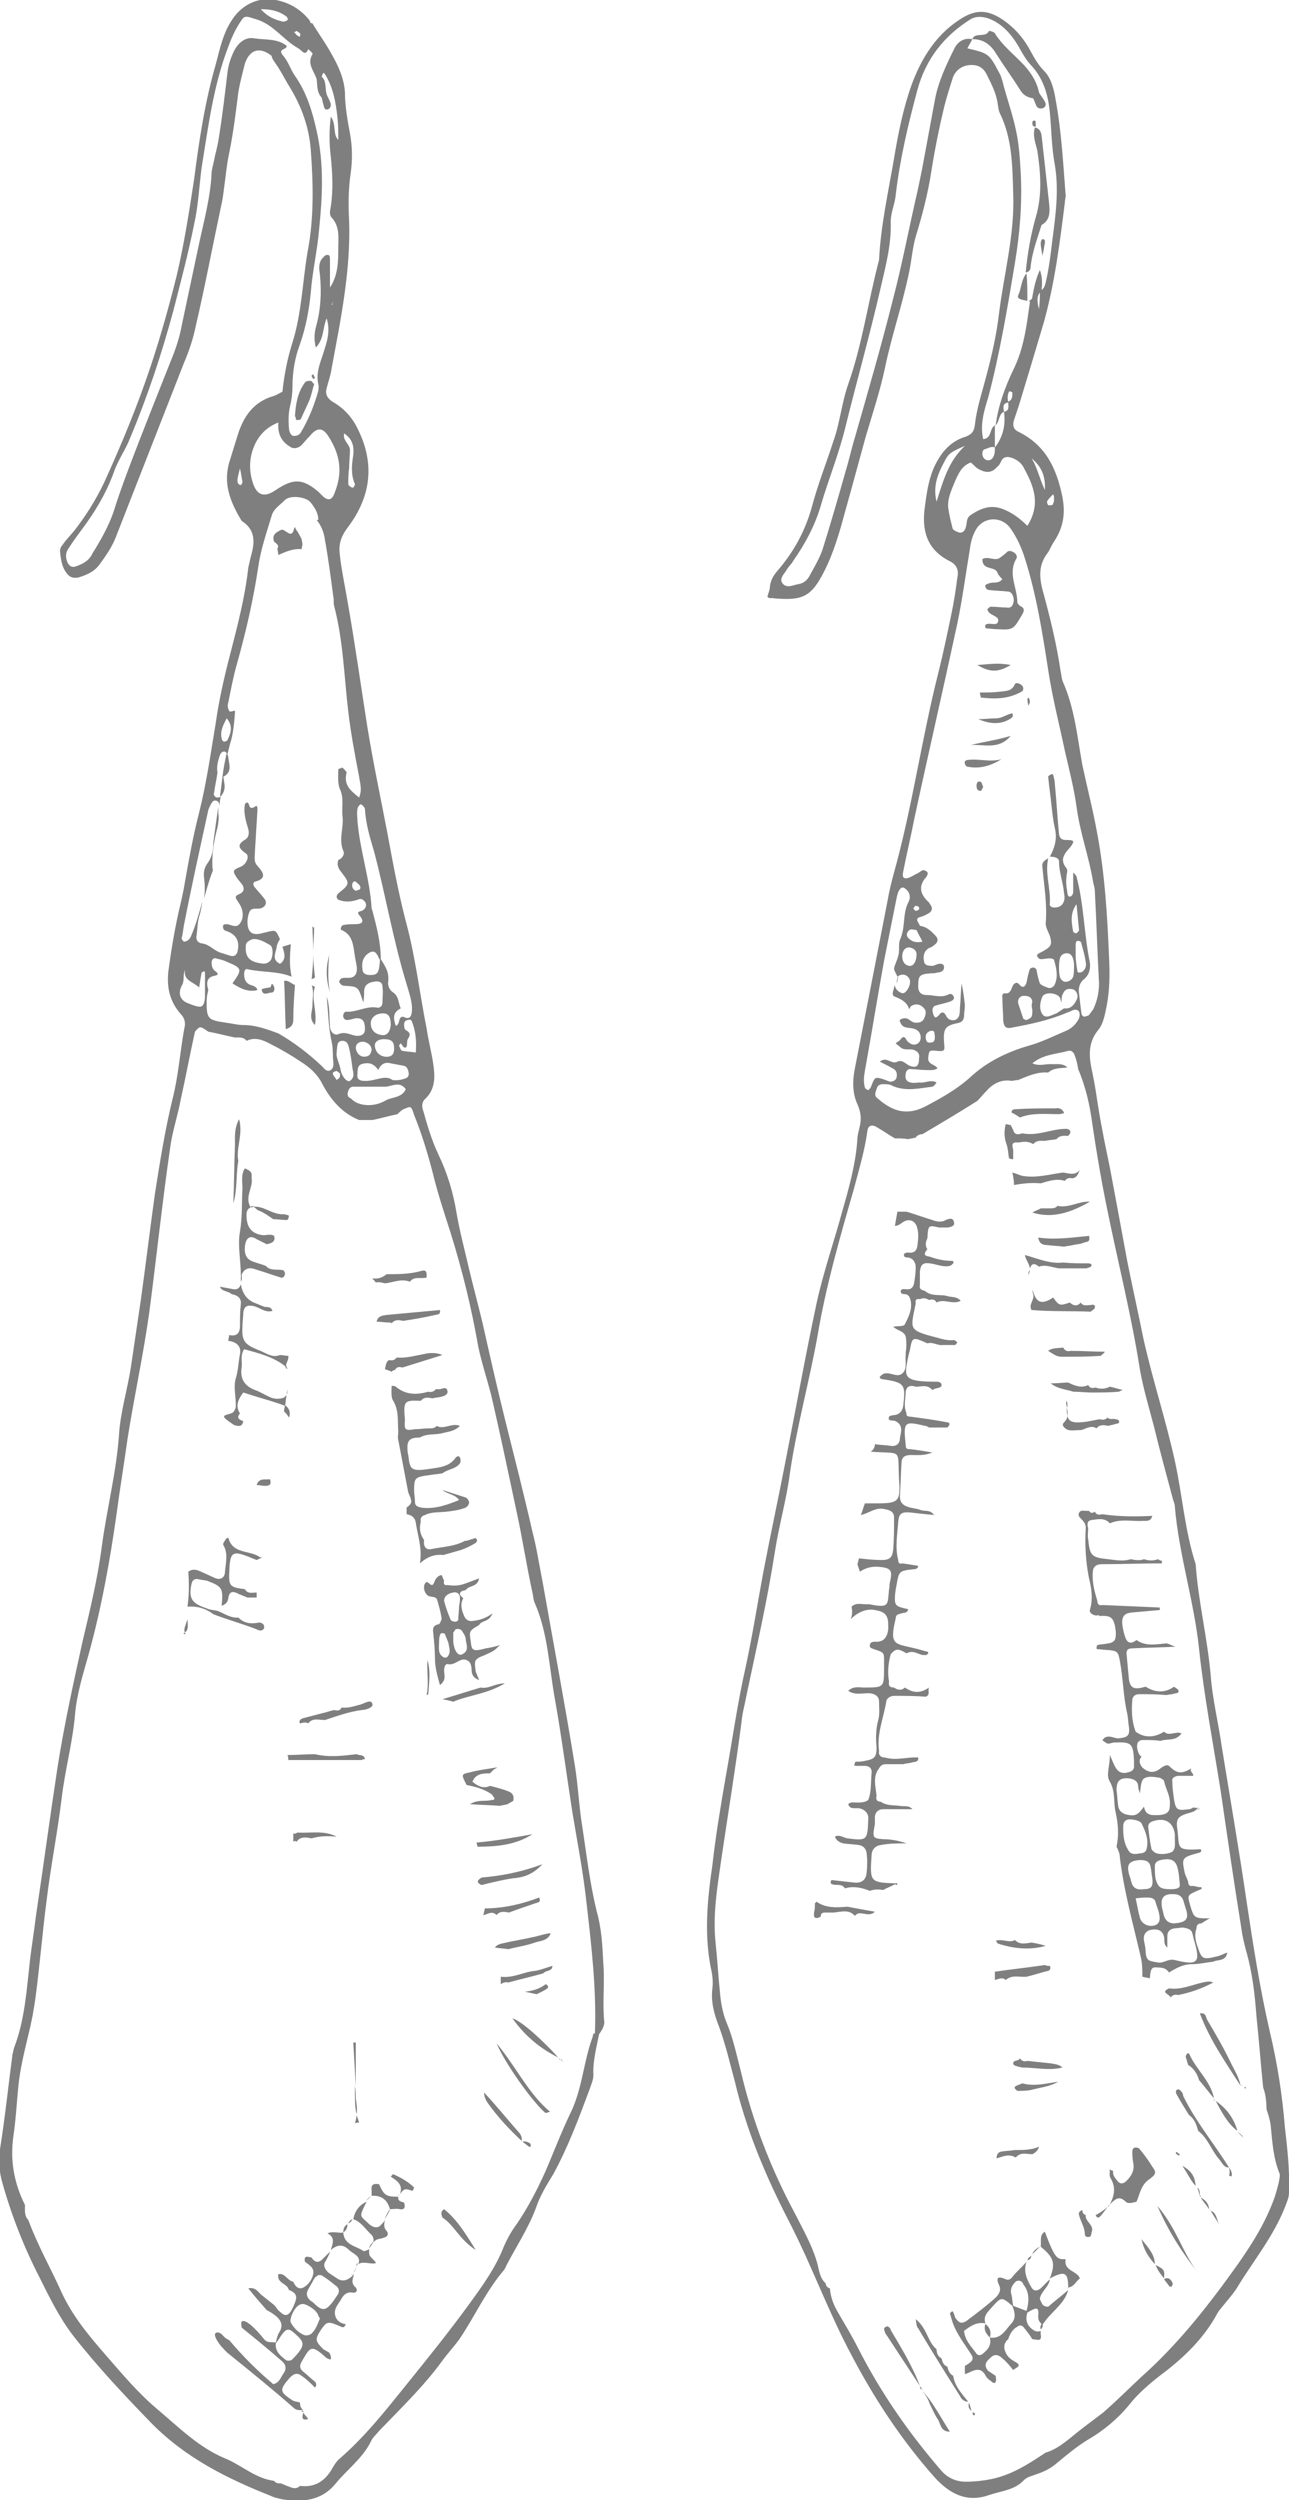 <svg enable-background="new 0 0 154.7 300" viewBox="0 0 154.7 300" xmlns="http://www.w3.org/2000/svg"><g opacity=".5"><path d="m72.5 242.4c-.2-2.3.1-4.6-.1-6.9-.1-2.1-.2-4.1-.8-6.2-.8-3.3-1.2-6.7-1.7-10-.4-2.4-.5-4.9-.9-7.4-1.2-7.4-2.6-14.8-3.9-22.2-.4-2-.7-4-1.2-5.9-1-4.4-2.1-8.7-3.2-13.1-1-4-1.9-8-2.8-12-.5-2.1-1.1-4.3-1.6-6.4-.5-2.2-1.1-4.4-1.5-6.7-.4-2.5-1.1-4.8-2.2-7.1-.8-1.7-1.3-3.4-1.8-5.2-.2-.5-.2-1.1.3-1.5 1.2-1.2 1.1-2.7.9-4.1s-.6-2.9-.8-4.3c-.8-4-1.3-8.2-2.3-12.1-1-3.7-1.7-7.5-2.4-11.3-.8-4.2-1.7-8.4-2.4-12.7-.8-5.1-1.5-10.1-2.4-15.2-.3-1.8-.7-3.6-.9-5.4-.2-1.4.1-2.3 1-3.5 2.7-3.6 3.2-7.5 1.2-11.6-.7-1.5-1.7-2.6-3.1-3.4-.6-.4-.9-.9-.7-1.6.2-.8.5-1.6.6-2.4 1.1-5.9 2.3-11.7 2.1-17.7-.1-1.9-.1-3.8.2-5.8.2-1.5.2-3.1-.1-4.7s-.6-3.3-.6-4.9c-.1-1.7-.8-3.2-1.6-4.6-.7-1.3-1.6-2.5-2.3-3.7-.2 0-.3-.1-.3-.3-1.1-1.4-2.5-2.2-4.1-2.5-2-.4-4 .5-5.2 2.3-1.1 1.6-1.5 3.5-2 5.4-1.3 4.5-2 9.1-2.6 13.8-.6 3.9-1.2 7.8-2.1 11.6-.9 3.6-1.9 7.2-3.1 10.8-1.6 4.8-3.5 9.4-5.6 14-1 2.1-2.2 4-3.6 5.8-.5.6-1 1.1-1.4 1.7-.2.2-.3.5-.3.7.1 1 .2 2 .9 2.8.3.4.8.5 1.3.4 1-.3 1.9-.7 2.5-1.5.8-1.1 1.6-2.2 2.1-3.6 2.7-6.9 5.4-13.8 8.1-20.7.6-1.4 1.1-2.9 1.4-4.4 1.1-4.7 2-9.5 3-14.2.2-.8.3-1.6.4-2.4.2-1.4.3-2.7.6-4.1.5-2.4.8-4.9 1.1-7.3.2-1.2.5-2.3.8-3.5.6-1.7 1.8-2 3.2-.9 0 .3.4.8.8 1.4.5.8.9 1.6 1.4 2.4 1.4 2.3 2.3 4.8 2.5 7.5.3 4.1.4 8.2-.4 12.3-.6 3.6-.7 7.3-1.8 10.8-.6 1.9-1 3.9-1.2 5.9-.4.2-.7.4-1 .5-2.5.7-3.7 2.5-4.4 4.8-.3 1-.6 1.9-.9 2.9-.9 2.7 0 5 1.4 7.3 1.7 1.1 1.6 2.6 1.1 4.3-.1.4-.2.9-.3 1.3-.4 3.6-1.3 7-2.2 10.5-.7 2.7-1.3 5.3-1.7 8.1-.6 3.6-1.1 7.2-2 10.8-.7 2.7-1.2 5.5-1.7 8.3-.2 1.3-.5 2.5-.8 3.8-.5 2.3-.9 4.7-1.2 7-.2 2 .2 3.6 1.5 5.1.5.5.6 1.1.4 1.8-.5 2.8-.7 5.7-1.4 8.4-.9 3.7-1.5 7.5-2.1 11.3-.6 4.3-1.1 8.5-1.7 12.8-.4 2.7-.8 5.4-1.2 8.1-.4 2.6-1.2 5.2-1.4 7.8-.3 4.7-1.5 9.2-2.1 13.8-.5 3.8-1.4 7.5-2.3 11.3-1.1 5-2.2 10-3 15.1-.9 5.9-1.7 11.9-2.6 17.9-.2 1.7-.5 3.5-.7 5.2-.4 3.5-.6 7.1-1.9 10.5-.1.3-.1.5-.2.8-.5 3.8-.9 7.6-1.5 11.4-.2 1.4-.1 2.7.3 4.1 1.1 3.9 2.6 7.7 4.4 11.2 1.2 2.4 2.4 4.9 4.1 7.1 2.9 3.7 6.1 7.1 9.3 10.4 4.1 4.2 9.1 6.7 14.4 8.8.4.2.9.3 1.3.4 2.5.4 4.8.2 6.5-1.9 1.4-1.7 3.2-3 4.2-5 .2-.5.7-.9 1-1.3 2.6-2.7 5.3-5.3 7.5-8.3.7-1 1.5-1.8 2.2-2.8 1.8-2.7 3.1-5.6 5.2-8.1.2-.2.3-.5.4-.7 1.2-2.3 2.6-4.4 3.5-6.8.5-1.5 1.3-2.8 2.1-4.1 1.8-3.3 3.1-6.8 4.4-10.3.2-.6.5-1.2.4-1.9 0-1.6.4-3.1.7-4.6.5-.7.7-1.2.6-1.7zm-31.2-190.4c1 .7 1.2 1.5 1.1 2.6-.2 1.2-.3 2.4.2 3.5 0 .1-.1.3-.2.4s-.6-.2-.6-.4c0-.6 0-1.3.1-1.9 0-.7.1-1.5.1-2.2s-.9-1.1-.7-2zm-12.4 6.2c-.3 0-.4-.3-.4-.5 0-.4.1-.7.3-1.5.2.9.2 1.2.3 1.6 0 .1-.1.4-.2.4zm20.5 64.3c.5 1.2.6 2.4.5 3.8-.6-.1-1.1-.1-1.6-.2-.2 0-.3-.4-.4-.6 0-.1.1-.2.2-.3.1.1.2.3.3.4.2.2.3.1.4 0 .1-.3 0-.8.2-1 .3-.5.2-.7-.3-1-.2-.1-.2-.5-.2-.7 0-.3.2-.5.5-.5.1-.1.4 0 .4.1zm-9 7.1c-.1-.2-.3-.4-.4-.6-.2-.4.2-.4.4-.5.2.2.5.2.4.6 0 .3-.3.4-.4.5zm0-3.3c.1-.8 0-1.4.7-1.4.6 0 .7.5.8.9.2.8.3 1.6.4 2.4.1.5.3 1.1-.3 1.5-.3.2-.9-.4-1.1-1.2-.1-.8-.6-1.6-.5-2.2zm1.4 4.6c.1-.3.3-.5.6-.5h3.5.1c.9.1 1.9-.8 2.7.3-.5 1.1-1.7.9-2.5 1.4-.9.5-2.1.7-3.2.3-.3-.1-.6-.3-.9-.6-.5-.2-.4-.6-.3-.9zm4-6.7c-.8-.1-1.3-.6-1.3-1.4 0-.7.6-1.2 1.5-1.2.6 0 .9.4.9 1.4-.1.9-.5 1.3-1.1 1.2zm1.5 1.6c0 .5-.1.9-.7 1-.8.1-1.5-.4-1.6-1.2-.1-.5.3-.9 1.1-.9.9 0 1.2.3 1.2 1.1zm-2.7.2c-.1.5-.3.8-.9.8-.5 0-.9-.4-1-1 0-.5.3-.8.9-.8.6.1 1 .5 1 1zm2.5 3.6c-.9-.7-2.1.2-3.4.1-.4 0-.9-.1-.8-.8 0-1 .2-1.2.9-1.3s1.2.2 1.6.8c.3-.7.8-1 1.5-.8.5.1 1.1.2 1.6.3.3.1.4.3.5.6.1.4.1.7-.3.9-.4.1-.8.3-1.6.2zm-3.3-32.5c.1 1.8.6 3.4 1.1 5.1 1.4 5.3 2.3 10.7 3.9 15.9.3 1.1.8 2.3.6 3.5-.1.6-.5.7-1 .4-.7 0-.3.9-.9 1.1-.3-.9-.4-1.6.6-2.1-.3-.6-.2-1.4-.9-1.9-.5-.3-.7-.9-.6-1.4.1-1.1-.4-1.8-.9-2.6 0-2-.5-3.9-1-5.8 0-.1-.1-.2-.1-.3-.2-3.5-1.4-6.9-1.7-10.5 0-.5-.1-.9 0-1.4 0-.2.2-.5.4-.6.2.1.5.4.5.6zm1.8 18.1c-.1 1.6-.3 1.8-1.2 1.8-.5 0-.9-.2-.9-.7-.1-.7 0-1.4.7-1.9.6-.4.9-.2 1.2.4 0 .1.1.2.2.4zm-2.4-8.5c-.1.1-.3.1-.5.2-.4-.2-.5-.5-.4-.9.1-.2.2-.3.4-.2.3.3.7.5.5.9zm-3.3-70.3v.2c-.1 0-.1-.2 0-.2 0-.3.1-.3 0 0zm-4.3-32.7c.1.1.3.2.4.3s0 .3 0 .4c-.1 0-.3-.1-.4-.2s-.2-.3-.4-.4c.1.1.3 0 .4-.1zm-1.2-1.7c.1.1.2.4.1.4-.1.1-.3.2-.5.2-.9-.2-1.8-.5-2.7-1.5 1.4 0 2.3.3 3.1.9zm.4 46.8c.2-.8.3-1.6.3-2.4 0-1.8.3-3.5.9-5.1.7-2 1.1-4.1 1.3-6.2.2-2.6.8-5.1 1-7.6.4-3.9.6-7.9-.3-11.8-.5-2.3-1.2-4.6-2.6-6.6-.5-.7-.8-1.7-1.4-2.4-.8-.9.5-.7.4-1.2-1.1-.9-2.6-.7-3.9-.9-1-.2-1.9.5-2.4 1.5-.4.8-.7 1.7-.8 2.6-.3 2.5-.6 5.1-1 7.6-.1.8-.3 1.6-.5 2.4-.1.6-.3 1.3-.4 1.9-.1 2.9-.9 5.8-1.5 8.6-.7 3.3-1.4 6.6-2.1 9.9-.2 1.1-.5 2.1-.9 3.2-1.9 4.8-3.8 9.5-5.6 14.3-.6 1.6-1.2 3.3-1.7 4.9-.6 1.7-1.5 3.3-2.5 4.9-.4.9-1.2 1.3-2.1 1.6-.4.1-.7-.1-.9-.5-.3-.7-.2-1.3.2-1.8.7-1.1 1.5-2.1 2.2-3.1 1.4-2 2.5-4 3.3-6.3.5-1.3 1.3-2.4 1.8-3.7 2.1-5 3.8-10.1 5.2-15.3.9-3.5 1.8-6.9 2.5-10.4.5-2.2.6-4.5.9-6.8.8-4.9 1.4-9.8 3.2-14.5.4-1.1.9-2.2 1.6-3.2.4-.6.7-.4 1.7-.1 2.1.6 3.3 2.5 5.1 3.5.5.3.8 1 1.2.1.2.2.6.5.5.6-.7 1.2.2 2 .5 3 .1.7 0 1.6.6 2.2.1.3.1.5.2.8s.1.8.6.6c.3-.1.4-.6.2-.9-.1-.3-.3-.6-.4-.9-.2-.7 0-1.6-.6-2.1.1-.1.1-.7.4-.3 1 1.6 1.3 3.4 1.5 5.2.1.9.1 1.8.1 2.7-.7-.7-.2-1.9-.9-2.8-.2 1.6-.2 3.2 0 4.8.2 2 .3 4 0 6-.1.5-.2 1 .1 1.3 1 1.1.8 2.4.8 3.6 0 1.6 0 3.3-1 4.8 0-1.2 0-2.3 0-3.4 0-.2 0-.6-.4-.5-.2 0-.4.3-.6.5-.4.6-.3 1.2-.2 1.9.2 2.1.1 4.2-.5 6.3-.2.8-.2 1.6 0 2.4 1-1 .8-2.3 1.3-3.5.5 1.6 0 2.9-.4 4.2-.4 1.2-.9 2.4-.6 3.7.1.3 0 .6 0 .8-.5 1.8-1.2 3.5-2.1 5-.1.2-.4.4-.7.4-.4.1-.6-.3-.7-.7-.1-1-.1-1.9.1-2.8zm-4.1 4.3c.5-.9 1.2-1.8 2.7-2.4-.1 1.4.4 2.3 1.4 2.9.4.3.9.2 1.3-.1.4-.4.7-.8 1.1-1.2.9-1.1 1.6-1 2.3.2 1 1.6 1.5 3.3 1.1 5.2-.1.5-.3 1.1-.5 1.6-.3.7-.7.8-1.3.3-.2-.2-.4-.4-.6-.6-1.9-1.6-3-1.6-5.1-.2-1.3.9-2.2.7-2.7-.7-.6-1.7-.5-3.4.3-5zm-3.5 33.1c.8.9.5 1.8.1 2.6 0 .1-.3.2-.4.2s-.3-.2-.3-.4c-.2-.9.2-1.6.6-2.4zm-5.1 24.7c.9-4.6 1.9-9.1 2.9-13.7.1-.3.3-.7.5-1 .1-.1.3-.2.5-.1.1 0 .3.2.3.4v.2c.1-.4.1-.8.2-1.1-.1.1-.3.1-.5.1-.3-.1-.4-.4-.3-.6.1-.8.3-1.6.4-2.4-.1-.6 0-1.2.2-1.8.1-.4.3-.8.7-.7.1 0 .2.2.3.3.1-.4.2-.8.3-1.2.4-1.2.5-2.5.6-3.8.1-.5-.5.1-.7-.2-.2-.4-.2-.7-.1-1 .3-1.5.6-3.1 1-4.5 1.1-3.9 2-7.8 2.6-11.8.3-2.1 1-4.1 1.6-6.1.2-.8 1-1.3 1.6-1.9s2.4-.4 3 .2c.5.6 1 1.3 1 2.2h-.2c.6.7.9 1.6 1 2.4.4 2.2.7 4.5 1 6.8.1.4 0 .7.1 1.1 1.1 4.2 1.2 8.5 1.7 12.7.3 2.6.8 5.2 1.3 7.8.1.8.4 1.5 0 2.5-1-.8-1.9-1.5-1.5-3 0-.1-.3-.4-.5-.6-.2.1-.3.1-.5.2 0 .8-.1 1.7.2 2.4.5 1.1.2 2.1.3 3.2.2 1.4-.5 2.8.1 4.2.2.4-.1.9-.6 1.1-.2.6 0 1 .4 1.5 1 1.3 1 1.4-.4 2.5-.1.1-.2.3-.2.4 0 .2.2.4.3.4.8.3 1.6.2 2.4-.1.3-.1.5.1.7.3.2.3.2.7-.2 1-.2.2-.9.1-.5.6.7.8.4 1.1-.5 1.1-.5 0-.9 0-1.4.1-.3.1-.4.6-.2.6 1.4.6 1.4 2 1.6 3.2.1.7.4 1.5.1 2.1-.4.7-1.2.3-1.7.5-.1 0-.3.3-.3.4s.2.3.3.4c.2.1.4.1.5.1 1.5.1 1.5.1 2.1 2 .1-.6.1-.9.1-1.3 0-.8.5-1.1 1.2-1.2.5-.1 1 0 1 .6.1.6 0 1.3 0 1.9 0 .5-.4.7-.7.6-1.3-.2-2.4.6-3.7.5-.1 0-.3.2-.3.4-.1.3.2.6.4.6.3 0 .7-.1 1-.2.9-.1 1.2.3 1.2 1.3 0 .6-.4.8-.9.8-.7 0-1.4-.6-2.3-.2-.5.2-1-.3-1-1-.1-1.2 0-2.4-.4-3.5.2 1.8.2 3.6.6 5.4.2.8.1 1.6.2 2.4 0 .3.1.7-.3 1-.5.3-.8-.2-1.1-.5-1.6-1.5-3.3-2.8-5.2-3.9-1.4-.5-2.7-1-4.2-1-.7 0-1.4-.2-2.2-.3-2.1-.3-2.2-.5-2.2-2.6 0-.4.1-.9.2-1.3-.2-.7-.3-1.5.7-1.7.6-.1.5-.3.1-.6-.3-.2-.4-.6-.4-1 0-.3.2-.6.5-.5.4.1.9.2 1.3.4 1.9.8 1.9.9.7 2.6.9.6 1.9 1.1 3 .8-.1-.4-.5-.5-.8-.6-.6-.2-.8-.7-.8-1.3 0-.3.1-.7.4-.6 1.7.4 3.6.2 5.3.9-.3-1.3-.2-2.6-.1-3.9-.3.1-.7.2-1 .3.2.7.5 1.4-.2 2-.1 0-.2.1-.2 0-.9-.5-.4-1.3-.3-1.9 0-.3.2-.7.4-1-.5-1.1-.5-1.1-1.4-.9-.3.1-.5.1-.8.2-1.2.3-1.7-.2-1.7-1.4 0-.4.1-.9.3-1.3.3-.4.8-.2 1.3-.3.6-.2.8-.7.4-1.2-.3-.4-.7-.8-1.1-1.3-.2-.2-.3-.6 0-.7 1.5-.4 1-1.1.3-1.9-.5-.5-.3-1.2-.3-1.8.1-1.6.2-3.3.3-4.9 0-.2 0-.7-.3-.4-.8.5-.6-.4-.9-.5-.1 0-.3.1-.3.2-.2 1 .1 2 .4 3 .1.4.1.9-.3 1.2-1 .6-1 1 0 1.7.5.3.1 1.3-.6 1.6-1 .4-1 .5-.5 1.3.2.3.5.6.7.9.3.5.1.9-.4 1.1s-.5.4-.2.8c.2.3.4.6.5.9.2.6.2 1.3-.2 1.8-.4.6-1 .2-1.5.1-.2 0-.4 0-.5.1-.1.3 0 .6.3.7 1.3.4 1.7 1.3 1.4 2.5-.1.4-.4.6-.8.5s-.9-.3-1.3-.4c-.8-.3-1.3-1-2.2-1.1-.6-.1-.7-.6-.6-1 .1-.7.1-1.5.3-2.2.2-.6.3-1.3.4-1.9-.4 1.5-.8 2.9-1.4 4.3-.1.2-.2.3-.3.4s-.4.2-.5.2-.3-.3-.3-.4c.2-.8.2-1.3.3-1.7zm7.4 2.6c0-.4.3-.6.8-.8.7-.1 1.4.3 2.1.7.4.2.4 1.3.1 1.8-.3.4-.7.5-1.2.4-1.4-.2-1.9-.8-1.8-2.1zm-7.7 4.8c.4-.6.1-1.3.4-1.9-.2 1.3 1 1.4 1.7 2.1.1-.7.2-1.3.3-1.8.3-.2.4-.2.4.1v2.7c0 .5-.1 1.3-.6 1.3-.4 0-.9-.2-1.4-.4-.9-.3-1.3-1.1-.8-2.1zm49.3 126.2c-1.1 3-1.2 6.2-2.7 9.2-1.1 2.3-2 4.7-3 7-1 2.2-2.1 4.3-3.4 6.2-.6.8-1.1 1.7-1.5 2.6-1 2.6-2.6 4.8-4.2 7-2.4 3.3-4.9 6.4-7.4 9.5s-5 6.3-8.1 9c-.5.4-.8 1-1.1 1.5-.9 1.4-2.1 2-3.7 1.8-.4.4-.8.3-1.3.1-.3-.1-.7-.3-1-.4-.3 0-.6 0-.8-.3-2.3-.3-3.9-1.9-5.9-2.7-3.1-1.3-5.4-3.6-8-5.8-2.4-2-4.4-4.4-6.4-6.7s-3.9-4.6-5.2-7.4c-1.3-2.9-2.9-5.7-4-8.7-.5-.5-.4-1.2-.4-1.8-1.3-2.6-1.8-5.3-1.4-8.2.3-2 .4-4 .6-6 .2-2.1.7-4.1 1.2-6.2.4-1.6.7-3.2.9-4.8.5-3.8.8-7.6 1.3-11.4.5-4.1 1.3-8.1 1.8-12.2.4-3.4 1.3-6.6 1.6-10 .2-2.5 1-5 1.7-7.5 1.5-5.5 2.5-11 3.3-16.7.4-3 .9-6 1.3-8.9.8-5.1 1.9-10.1 2.6-15.1.9-6.8 1.6-13.6 2.6-20.4.3-1.8.9-3.6 1.2-5.3.6-2.7 1.1-5.4 1.7-8.1.6-.7.6-.7 1.6 0 1.1.2 2.2.5 3.2.7.5 0 1-.1 1.4.4 1-.5 2-.1 2.9.4 1.2.6 2.4 1.3 3.6 2.1 1.1.7 2 1.5 2.6 2.7 1 1.9 2.4 3.5 4.4 4.3h1.6c1-.2 2-.5 3-.7.3-.3.6-.6 1-.7.6-.3.7-.2 1 .8.9 2.2 1.6 4.5 2.2 6.8.6 2.5 1.4 4.9 2.2 7.4 1.4 4.5 2.5 9 3.3 13.6.4 1.9 1 3.7 1.5 5.6 1.1 4.7 2.1 9.5 3.1 14.2.7 3.2 1.2 6.5 1.9 9.7.1.4.1.9.3 1.3 1.6 3.7 1.7 7.7 2.4 11.5.8 4.5 1.4 9.1 2.1 13.6.6 3.6 1.3 7.2 1.7 10.9.6 5.2 1.2 10.4 1 15.6-.3 0-.2.3-.3.5z"/><path d="m24.9 103.6c-.4.5-.5 1.2-.4 1.8.1.8.1 1.6 0 2.4.3-1.1.6-2.2 1-3.2.1-.2 0-.4 0-.5-.1-1.6.2-3.3.6-4.8.1-.5.2-1.1.1-1.7 0-.2 0-.5 0-.8-.2 1.4-.4 2.8-.6 4.3 0 .8-.1 1.7-.7 2.5z"/><path d="m26.8 95.1c.3-.6.1-1.2 0-1.9 1.1-.5.7-1.5.6-2.3 0-.2-.1-.4-.2-.5-.2.9-.4 1.9-.5 2.8-.1.8-.2 1.6-.3 2.4.2-.1.3-.3.4-.5z"/><path d="m39.6 270.1c0-.1 0 0 0 0-.1 0-.1.1 0 0 0 .1 0 .1 0 0z"/><path d="m40.3 273.3c-.3-.2-.6-.4-.9-.6-.4-.4-.7-.9-.3-1.4.2-.4.4-.7.5-1.1-.3.3-.7.7-1 1-.5.4-.9.2-1.2-.3-.4-.1-1-.3-.8.5.5.4 1.1.7 1 1.4s-.6 1.4-1.2 1.7-1-.2-1.2-.7c-.7-.1-1-1.1-1.8-.9-.2 1 .9 1.1 1.2 1.7 0 .1.1.2.1.2.5.2 1 .5.8 1.2-.1.4-.3.8-.5 1.2-.4.7-.8.8-1.4.2-.3-.2-.4-.5-.7-.8-.5-.4-1-.8-1.5-1.2-.4-.3-.7-1-1.6-.8.8 1 1.5 1.8 2.2 2.6.4.2.7.4 1.1.7.7.6.9 1.2.4 2-.2.3-.3.8-.4 1.2-.5-.1-1 .1-1.4-.4-.5-.6-1-1.2-1.6-1.7-.1-.1-.3-.2-.4-.3-.2-.1-.5-.3-.7-.1-.1.2 0 .5 0 .7 1.6 1.3 3.2 2.6 4.8 4 .5.4.6.9.3 1.4-.4.5-.5 1.2-1.3 1.4-1.9-1.6-3.7-3.4-5.3-5.3-.1 0-.2-.1-.2-.1-.5-.2-.7-.9-1.3-.8-.4.1-.2.7.5 1.6.3.3.6.7 1 1 2.6 2.1 5.2 4.2 7.7 6.4.4.4.8.3 1.2.3-.3-.2-.4-.5-.4-.9-.3-.1-.5-.1-.8-.2-1.7-1.1-1.7-1.3-.4-2.8.5-.5.9-.6 1.4-.2.6.4 1.1.9 1.6 1.4.2-.2.2-.5 0-.7-.5-.4-.9-.8-1.4-1.2-.4-.3-.5-.7-.2-1.2 1-1.7 1.1-2.1 2.7-.7.1.1.3.3.4.3.2.1.5.3.4-.2 0-.2-.1-.3-.2-.5-.2-.1-.5-.3-.7-.4-1-1-1-1.2-.3-2.3.7-1 .8-1.1 2.2-.5.4.2.6.3.8-.2-.7-.1-1.2-.5-1.3-1.2-.1-.8.5-1.3.8-1.9.3-.5.7-.8 1.3-.7.4.1.7-.2.4-.6-.6-.5-.4-1-.2-1.6-.8.8-1.4 1-2.2.4zm-4.4 8.9c-.3.4-.6.7-.9 1-.2.1-.6.1-.7 0-.6-.5-1.3-1-1.2-2 .1-.1.2-.3.3-.4 1.1-1.8 1.3-1.4 2.4-.4.6.6.7 1 .1 1.8zm1.4-2.1c-.2.1-.5.2-.8.1-.7-.3-1.2-.8-1.6-1.5-.2-.4.4-1.8 1-2.1.5-.3.9 0 1.3.2.3.2.6.4.8.7.2.2.2.5.4.7-.3.7-.5 1.4-1.1 1.9zm3.2-4.7c-.3.4-.5.8-.8 1.1-.6.7-1 .8-1.8.1-.2-.2-.4-.4-.6-.5-.5-.4-.6-.9-.3-1.4s.5-.9.8-1.4c.1-.1.3-.2.4-.3.2 0 .4 0 .5.1.5.3 1 .7 1.5 1.1.5.3.6.8.3 1.2z"/><path d="m34.5 164.3c-.1-.2-.1-.4-.2-.5-.1.2 0 .4.2.5z"/><path d="m27.8 155.3c.7.1 1.2.5 1.1 1.2-.1.9-.1 1.8-.1 2.6 0 .9-.4 1.3-1.3 1.1 0 .2-.1.5-.1.7.9.1 1.6.6 1.4 1.6s-.2 1.9-.5 2.9 0 2.1 0 3.2c0 .2 0 .4-.1.5-.1.4-.4.5-.8.6-.7.2-.7.3.1.9.2.1.4.3.6.4.6.2 1 .2 1.1-.5h-.1c-.5-.2-.7-.4-.3-.9-.6-.9-.2-1.7.4-2.5 1.5.5 3 .9 4.5 1.4.2.1.3.1.5.2.1-.4.1-.9.2-1.3-.1.1-.2.2-.3.3-.5.2-1.1.2-1.6 0-.7-.3-1.3-.7-1.9-.9-1.3-.5-1.8-1.4-1.6-2.7.1-.7-.2-1.4.3-2.2 1.8.5 3.5.9 5 2.1 0-.4.4-.9.3-1.3-.3 0-.7-.1-1-.1-1 .4-1.7-.3-2.6-.6-1.7-.7-2-1.1-1.9-2.9 0-.5.1-1.1.1-1.6.1-.7.4-.9 1.1-.8.8.1 1.5.9 2.4.6-.2-.6-.7-.4-1-.5s-.7-.3-1-.4c-1.1-.4-1.6-1.2-1.8-2.3-.1.4-.4.7-.9.6s-1.1-.2-1.6-.3c.2.6 1 .5 1.4.9z"/><path d="m30.6 152.3c1 .3 2.1.7 3.1 1 .2.1.5-.1.5-.5 0-.2-.2-.4-.3-.4-.7-.1-1.5.1-2-.5-.5-.2-1-.3-1.5-.5-.9-.3-1.1-1-1-1.9.1-.8.5-1.4 1.4-.8.4.2.8.4 1.2.6.6-.1 1.1-.3.9-1-.5-.3-1 0-1.5-.1-1.2-.2-1.7-.9-1.8-2 0-.4-.1-.9.3-1.2.1-.1.1-.1.2-.1-.8-1.2.3-2.4.1-3.5 0-.2 0-.4 0-.5-.1-.4-.4-.5-.8-.7-.5.7-.3 1.6-.3 2.4-.1 1.7 0 3.4-.3 5.2-.3 1.6.1 3.4.1 5.2v.2c.3-.9.9-1.2 1.7-.9z"/><path d="m34.4 169.7c.1.1.2.3.3.4.2-.7 0-1.1-.5-1.5 0 .2-.1.4-.1.7-.1.1.2.2.3.4z"/><path d="m34.5 166.7c0 .2-.1.4-.1.6.1-.1.1-.3.1-.6z"/><path d="m29 152.9c-.1.2-.1.5-.1.8v.2-.1c.2-.3.1-.6.1-.9z"/><path d="m32.8 146.3c.5 0 1.1.1 1.6.1.1 0 .2-.1.2-.2.1-.2.1-.4-.1-.4-.3-.1-.5-.1-.8-.1-1.2-.1-2.1-1-3.3-.9.2.1.4.3.5.4.8.3 1.3.7 1.9 1.1z"/><path d="m30.5 144.8c-.1-.1-.3-.1-.4 0 0 0 0 .1.1.1.1-.1.2-.1.3-.1z"/><path d="m53.2 186.6 2.1-.6c.6-.2 1.2-.5 1.7-.8.2-.1.4-.4.1-.6-.1-.1-.3.1-.5.1-.3.1-.5.2-.8.2-1.3.7-2.7.7-4.1 1-.7.1-.9-.5-.8-1.1-.5-.7-.6-1.4-.4-2.2-.1-.4.1-.7.5-.8.8-.4 1.7-.3 2.6-.4.8-.1 1.6-.2 2.3-.5.2-.1.4-.4.4-.6s-.2-.5-.4-.6c-.9-.3-1.9-.6-2.8-.9.6.5 1.5.5 2 1.2-1.9.8-3.3 1.1-4.6.9-.4-.1-.7-.2-.7-.7s-.1-.9-.1-1.4c0-1.3.1-1.5 1.2-1.7.7-.1 1.4-.2 2.2-.3.6-.5 1.6-.5 2.1-1.2.1-.2.1-.5 0-.7s-.3-.2-.5 0c-.8 1.2-2.2 1.2-3.4 1.4-2.1.3-2.1-.1-2.3-1.7-.1-.3-.1-.7-.1-1 0-1 .7-1.1 1.5-1.1.8-.5 1.8-.3 2.6-.5.7-.2 1.5-.2 2.2-.9-1-.4-1.9.5-2.8 0-.2.3-.6.3-.9.3-.6 0-1.1.1-1.7.1-1.2.2-1.3.1-1.2-1.1-.2-2.3-.1-2.4 1.9-2.3.4-.5.9-.4 1.4-.3.4-.1.7-.1 1.1-.2s.8-.3.7-.7c-.1-.5-.5-.3-.9-.2-.2 0-.3 0-.5 0-.2.3-.6.4-.9.3-1.4.4-2.7.4-3.9-.6-.1-.1-.3-.1-.5-.1 0 .6-.1 1.4.2 1.8.7 1.2.5 2.4.6 3.7 0 .3-.1.7 0 1l1.2 6.3c.5 1.1.5 1.3-.2 1.8v.8c.6.1 1 .4 1.1 1 .2 1.5.8 3 .5 4.9 1-.9 1.9-1.1 2.8-1z"/><path d="m53.3 200.5c0-.4.1-.9.5-.8.9.2 1.6-1.1 2.5-.3.2.2.3.6.3 1 0 .6.3 1 .9 1.2-.1-.3-.3-.7-.4-1-.2-1.4-.2-1.5 1.1-2 1.1-.5 1.1-.5 1.8-1.2-.6.2-1.1.3-1.7.4-1.5.4-1.7.3-1.8-.8-.2-1.3-.2-1.3 1-2 .3-.6 1.2-.3 1.6-1.4-.8.6-1.5.8-2.3.9-.5.1-.9-.1-1.1-.6-.3-.7-.5-1.4-.1-2.1-.2-.2-.4-.4-.4-.5 0-.4.4-.4.7-.5.4-.6 1.4-.3 1.6-1.4-.8.3-1.3.5-1.9.7s-1.2.2-1.9.1c-.4.1-.5-.2-.4-.5-.1-.2-.2-.5-.3-.7-.5.1-.7.4-.9.9-.3.8-.7-.3-1 0-.4.4-.2 1.3.3 1.6.4.2 1 0 1.1.6.2.7.4 1.4.5 2.1 0 .2-.2.6-.3.7-.7.1-.8.5-.7 1.1.1 1 .2 2 .2 3 0 1.1.3 2.1.6 3.2.8-.6.5-1.2.5-1.7zm2.2-4.7c.2.3.4.6.4 1 .1.6.4 1.3-.4 1.7-.5.3-1-.4-1.1-1.5 0-.2 0-.4 0-.6 0-.1 0-.3 0-.5.1-.1.2-.3.3-.4.5-.1.7.1.8.3zm-1.1-4.7c.4-.1.7.1.8.5 0 .4 0 .7-.1 1.1 0 .5-.1 1.1-.1 1.6 0 .2-.2.3-.4.3s-.4-.1-.5-.2c-.3-.7-.6-1.5-.8-2.3 0-.5.4-.9 1.1-1zm-1.7 5.8s0-.4.1-.7c.1-.2.2-.3.4-.2.1 0 .2 0 .2.1.1.3.3.7.4 1 .1.6.4 1.3-.2 1.8 0 0-.2 0-.3 0-.8-.4-.6-1.1-.6-2z"/><path d="m31 195.6c.2.1.5.1.7-.2 0-.1 0-.2 0-.3-.1-.3-.4-.4-.6-.4-1 .2-1.8.1-2.5-.6-.9.1-1.7-.5-2.5-.8-.4-.1-.9-.1-1.3-.3-1.8-.6-2.2-1.2-1.8-3 .1-.4.4-.6.8-.5s.7.1 1.1.2c1.8.7 1.9.9 1.7 3 .4-.2.7-.3.8-.9.1-.9.6-.9 1.3-.5.3.1.7.3 1 .4h1.1c0-.2 0-.4 0-.6-.5 0-1.1.2-1.4-.4-1.7-.2-1.9-.4-1.9-1.6.1-3.1.2-3.2 3.3-1.9.2-.1.4-.2.7-.3-.1 0-.3 0-.4-.1-1.2-.8-3.2-.3-3.7-2.3-.1.1-.3.1-.3.2-.1.2-.4.5-.3.7.6 1 .3 2.1.2 3.2 0 .7-.5 1-1.1.8-.7-.3-1.3-.6-2-.9-.5-.2-.9-.2-1.3.1.1 1.4.1 2.8-.1 4.2 1.1-.1 2.2.2 3.1.9 1.8.7 3.7 1.2 5.4 1.9z"/><path d="m43.6 270.1c-.9-.6-2.3-.7-2.4-2.2-.6.1-1.3-.2-1.9.1 1 .5.6 1.3.4 2 .7-.6 1.4-.8 2.2 0 .5.5 1.5.7 1.1 1.7.6-.4 1.3 0 2-.1.1 0 .1-.1.1-.1-.2-.3-.5-.5-.7-.8-.1-.1-.1-.3-.1-.5 0-.1 0-.2 0-.3-.2.1-.6.3-.7.2z"/><path d="m44.3 269.8c.2-.3.4-.5.5-.8-.3.3-.5.6-.5.8z"/><path d="m42.4 266.3c-.1-.1-.1-.1 0 0z"/><path d="m41.2 267.9c.1 0 .1 0 0 0 0 .1 0 .1 0 0z"/><path d="m42.4 266.3c.9.3 1.4 1.1 2 1.7.4.3.5.7.4 1.1 0 0 .1-.1.1-.1.3-.4.8-.3 1.2-.5.4-.1.6-.4.3-.8-.4-.4-.3-.9-.2-1.3-.1.2-.2.3-.4.5-.3.4-.7.5-1.2.2-.2-.1-.4-.3-.6-.5-.8-.7-.8-.7-.3-1.8.1-.2.2-.4.3-.6-.9.4-1.4 1.1-1.6 2.1z"/><path d="m56.7 213.8c.4-1 1.3-1 2.1-1 .1-.1.3-.3.4-.4s.3-.2.5-.3c-.1 0-.1 0-.2 0-1.1.2-2.1.3-3.2.6-1 .2-.9.3-.3 1.5 1.1.2 2.1.5 3 1.1.1.1.2.3.3.4.1.2 0 .3-.3.3-.8.2-1.6-.1-2.6.5 1.4.1 2.5.1 3.6.2.3-.1.6-.1.9-.2.2-.1.5-.3.7-.4.1-.5 0-.9-.5-1.1-.7-.3-1.5-.5-2.3-.7-.8.4-1.5 0-2.1-.5z"/><path d="m28.7 134.3c-.6 1.1-.5 2.1-.5 3.1-.1 2.3-.1 4.7-.2 7 .5-1.6.3-3.4.6-5.1-.3-1.6.6-3.1.1-5z"/><path d="m59.6 245.2c1 2.4 4.3 7 5.8 8.3.1.1.3 0 .6-.1-2.6-2.2-4-5.3-6.4-8.2z"/><path d="m36.5 206.7c.2 0 .3 0 .5.1.5-.7 1.3-.4 2-.4 1.5-.5 2.9-1 4.4-1.2.5 0 1.4-.3 1.3-.7-.1-.6-.8-.2-1.3 0-.8.2-1.5.5-2.4.4-.2.4-.5.4-.9.3-.5.1-1 .3-1.5.4-.8.2-1.5.4-2.3.6-.2.1-.5.3-.3.6.1 0 .4-.1.5-.1z"/><path d="m50.8 162.5c-1.1.2-2.1.5-3.2.4-.2.3-.5.4-.9.3-.4.2-.4.7-.5 1.1.3.1.6.2.8.3.1-.1.2-.2.4-.2.2-.4.5-.4.9-.3l4.8-1.5c-.7-.3-1.5-.3-2.3-.1z"/><path d="m45.2 158.6c.5 0 1 .1 1.5.1h.2l.1.1c.4-.5.9-.4 1.4-.3 1.3-.2 2.5-.4 3.8-.7.3-.1.7 0 .6-.6-2.2.2-4.3.4-6.5.6-.7.1-1 .3-1.1.8z"/><path d="m65.1 223.7c-2.7 1-5 1.4-7.3 1.6-.5.3-.7.6 0 .9 1.2-.3 2.4-.6 3.7-.8 1.1-.1 2.3-.3 3.6-1.7z"/><path d="m63.9 220.1c-2.2.4-4.4.8-6.7 1 0 .2.1.3.1.5 2.3 0 4.6-.2 6.6-1.5z"/><path d="m61.5 242.2c1.5 2.1 3.3 3.6 5.5 4.7-1.7-1.9-4.4-4.4-5.5-4.7z"/><path d="m42.7 245.1c-.1 0-.2 0-.3 0 .1 1.8.2 3.5.3 5.3 0-1.8 0-3.6 0-5.3z"/><path d="m42.7 251.8c0-.5 0-1-.1-1.5v.9c0 .9 0 1.7.2 2.5.1-.6 0-1.2-.1-1.9z"/><path d="m43.1 254.7c-.1-.3-.2-.6-.3-.9 0 .3-.1.6-.2 1 .2-.1.3-.1.5-.1z"/><path d="m59.6 229.8c.4-.5.9-.4 1.5-.3 1-.4 2-.7 3.1-1.1.3-.1.8-.1.5-.7-2.1.8-4.3 1.3-6.5 1.3-.1.3-.1.5-.2.8.4 0 1-.6 1.6 0z"/><path d="m60.3 233.2c-.4.1-.7.2-.9.5.5.1 1.1.1 1.6.2 1.1-.3 2.1-.4 3.2-.8.6-.2 1.4-.2 1.8-.9.2-.3.1-.3-1.8.2-1.3.3-2.6.5-3.9.8z"/><path d="m60.1 237.2v.9c.3-.2.6-.3.9-.2 1.4-.4 2.8-.7 4.2-1.1.3-.4 1.1-.2 1.1-.9-.7.2-1.4.5-2.1.6-1.3.1-2.6.9-4.1.7z"/><path d="m57.7 202.5c-1.4.4-2.9.9-4.6 1.4.6.1.9.2 1.3.3 1.9-.8 4-.9 6.2-2.2-1.2 0-2 .7-2.9.5z"/><path d="m62.2 255.8c-1.4-1.6-2.7-3.2-4.1-4.7 0 .5.2.9.4 1.2 1.2 1.7 2.6 3.2 4.1 4.6.1-.4-.1-.8-.4-1.1z"/><path d="m46.2 154c1-.1 1.9-.6 3-.2.5-.7 1.3-.3 2-.5 0-.4.1-1-.6-.8-1.4.4-2.8.4-4.2.4-.5.4-1 .6-1.7.5.1.2.3.3.4.5.3-.1.7 0 1.1.1z"/><path d="m53.3 265.1c-.5.3-.3.7-.2 1 1.4.9 2 2.6 4 3.9-1.3-2.1-2.3-3.7-3.8-4.9z"/><path d="m46.8 265.2c-.1-.1-.1-.1 0 0z"/><path d="m45.5 262.1c-.6-.1-1 0-.9.7v.7c1.2-.1 1.9.5 2.2 1.6.4 0 .8-.1 1.2 0 .7.1.6-.4.5-.8-.4-.1-.8-.2-.7-.7-1.4 0-1.7-.1-2.3-1.5z"/><path d="m34.6 211.2h8.8l.2-.1h.2c-.1-.6-.6-.4-1-.6-1.7.2-3.3.4-5 0-1.1 0-2.2.1-3.3.1.1.2.1.4.1.6z"/><path d="m47.2 260.9c-.1 0-.2.2-.3.3.8.5 1.5 1 1.1 2.1.5-.7.6-.7 1.5-.4.1-.1.2-.4.2-.4-.7-.7-1.6-1.2-2.5-1.6z"/><path d="m47.8 263.5c0-.1.1-.1.1-.2 0 .1 0 .1-.1.2z"/><path d="m35.7 219.9c-.2.1-.3.2-.5.1v1l.2-.1.2.1c.5-.7 1.2-.5 1.8-.4 1-.3 2-.3 3-.2-1.5-.8-3.1-.4-4.7-.5z"/><path d="m63 239c.5.1.9.2 1.4.3.4-.2.9-.4 1.3-.7.2-.2 0-.4-.2-.5-.8.6-1.6.8-2.5.9z"/><path d="m51.2 203.4c.1 0 .2-.1.2-.1.1-1.4.3-2.8-.1-4.1-.1 1.4.2 2.8-.1 4.2z"/><path d="m22.5 194.3c-.1.3-.2.6-.3.9s-.1.5 0 .7c.5-.4.3-1 .3-1.6z"/><path d="m22.3 196.1c-.1-.1-.1-.1-.1-.2-.1 0-.1.1-.2.1.1.1.2.1.3.1z"/><path d="m30.8 178.2c.3 0 .7.1 1 .1.6 0 .8-.2.6-.8-.6.1-1.3-.2-1.6.7z"/><path d="m62.7 257c.3.2.5.4.8.6h.2c0-.1 0-.4-.1-.4-.3-.2-.6-.3-.9-.2z"/><path d="m36.9 290.3c.2-.1-.3-.4-.5-.8-.1.4-.3 1 .5.8z"/><path d="m36.4 289.5c0-.1 0-.2 0-.2-.1 0-.2 0-.3 0 .1 0 .1.1.2.1 0 0 .1 0 .1.1z"/><path d="m46.2 266.3c.2-.4.4-.7.6-1.1v-.1c-.3.4-.5.8-.6 1.2-.1-.1 0 0 0 0-.1 0-.1.1-.1.1s.1-.1.1-.1z"/><path d="m41.7 266.9c-.4.2-.5.6-.5 1 .4-.3.5-.6.5-1z"/><path d="m42.8 272c-.1.2-.2.5-.4.7.2-.1.3-.4.4-.7z"/><path d="m42.3 272.9c-.1 0-.1.1-.1.1.1 0 .1-.1.1-.1.1-.1.1-.1 0 0 .1-.1 0-.1 0 0 0-.1 0 0 0 0z"/><path d="m42.8 272c0-.1.1-.2.1-.3v-.1s-.1 0-.1.1z"/><path d="m42.3 266.3c-.3.1-.4.3-.5.5.3-.1.4-.3.5-.5z"/><path d="m41.8 266.8c-.1 0-.1 0 0 0 0 .1 0 .1 0 0z"/><path d="m42.3 266.2c0 .1 0 .1 0 0z"/><path d="m67.5 247.1c-.1 0-.1.1-.2.1.1 0 .1.1.2.1-.1-.1-.1-.1 0-.2z"/><path d="m67.6 247.4s-.1-.1-.1-.1 0 .1.1.1z"/><path d="m67.1 247s-.1 0-.1-.1c0 .1 0 .1.1.1 0 .1.1.2.2.2-.1-.1-.2-.2-.2-.2z"/><path d="m44.5 263.5c-.2.2-.4.4-.6.6 0 0 0 .1-.1.1 0 0 .1 0 .1-.1.3-.2.5-.4.6-.6.1 0 .1 0 0 0z"/><path d="m33.3 65.8c0 .3.1.5.1.8.9-.4 1.8-.8 2.8-.7 0-.2.1-.4.1-.6s-.1-.4-.1-.6c-.2-.4-.4-.8-.7-1.2-.1-.3-.1-.3-.2-.1-.3 1.5-1.1-.1-1.6.2-.6.3-1.1.6-.8 1.4.4.3.6.5.4.8z"/><path d="m34.1 117.7c.1 1.9.1 3.9.2 5.8.6-.2.9-.5.9-1.1 0-1.4.1-2.8.2-4.2-.5-.2-.8-.6-1.3-.5z"/><path d="m37.5 111.1c0 1 .1 2 .1 3.1 0-1 .1-1.9.1-2.9-.1 0-.2-.1-.2-.2z"/><path d="m37.6 114.2v.3c0-.1 0-.2 0-.3z"/><path d="m37.8 117.3c-.1-.9-.2-1.9-.2-2.8 0 1-.1 2-.2 3 .2-.1.3-.1.4-.2z"/><path d="m37.8 123c.3-1.7-.5-3.1 0-4.6-.1 0-.3-.1-.4-.2.3.8.1 1.6.1 2.4s-.5 1.6.3 2.4z"/><path d="m39.5 114.6c-.4 1.6-.4 2.8.1 4.5-.3-1.6-.2-3-.1-4.5z"/><path d="m35.6 50.4c.2 0 .4 0 .5-.1.3-.7.7-1.5 1-2.2s.4-1.4.6-2c-.2-.2-.3-.4-.4-.4-.2 0-.6 0-.7.2-.9 1.2-1.1 2.6-1.2 4 0 .1.1.2.1.2 0 .2 0 .3.1.3z"/><path d="m37.8 45.3c-.1-.1-.1-.2-.2-.4-.1.1-.2.1-.2.2s.1.2.2.4c.1-.1.2-.1.2-.2z"/><path d="m32.6 119.1c.3 0 .4-.4.3-.7-.4-.8-.3.1-.5.1-.3 0-.7.1-1 .2.1.9.8.4 1.2.4z"/></g><g opacity=".5"><path d="m123.2 36.2c.1 0 .1 0 0 0 .1-.1.1-.1 0 0z"/><path d="m128.2 127.9c-.1 0-.1 0-.2 0h.1z"/><path d="m154.2 255.2c-.3-3.8-.9-7.6-1.8-11.4-1.2-5.2-2-10.4-2.8-15.7-.9-6.2-2-12.5-3-18.7-.4-2.8-1.1-5.6-1.3-8.4-.4-4.5-1.5-8.9-1.8-13.3-1.3-4-1.6-8.3-2.5-12.4-1.1-5-2.7-9.8-3.8-14.8-.6-3-1.3-6.1-1.9-9.1-.7-3.8-1.4-7.6-2.1-11.3-.5-2.4-1-4.8-1.4-7.3-.2-1.3-.4-2.7-.7-4.1-.4-1.8-.6-3.5.7-5.1.6-.7.8-1.8 1-2.8.4-2 .4-4 .3-6-.2-4.9-.5-9.9-1.4-14.7-.5-2.8-1.2-5.5-1.8-8.3-.6-3.3-.9-6.7-2.3-9.9-.2-.4-.2-.9-.3-1.3-.5-3.4-1.3-6.6-2.2-9.9-.4-1.6-.4-3 .6-4.3.3-.4.5-1 .8-1.4 1.1-1.7 1.4-3.3 1-5.4-.7-3.4-2-6.2-5.3-7.8-.6-.3-.7-.8-.5-1.4s.4-1.2.6-1.8c1-3.3 2-6.6 3-10 1.3-4.7 1.9-9.5 2.5-14.3 0-.3.1-.6.1-.8-.3-3.8-.5-7.7-1.2-11.5-.2-1.2-.5-2.6-1.4-3.5-.8-.8-1.3-1.8-1.8-2.7-.8-1.4-1.8-2.5-3.1-3.4-1.9-1.3-3.4-1.3-5.3 0-2.9 1.9-4.6 4.8-5.7 7.8-1 2.8-1.6 5.8-2.1 8.8-.7 4.1-1.6 8.1-1.8 12.2-1.3 4.9-2 10.1-3.7 14.9-.8 2.3-1 4.7-1.8 6.9-.8 2.5-1.8 5-2.5 7.6-.8 3-2.2 5.6-4.2 7.9-.5.6-.8 1.1-.9 1.9 0 .4-.2.8-.3 1.2.2.3.5.1.8.2 3.5.3 4.5-.2 6.1-3.4.8-1.6 1.4-3.4 1.9-5.1 1-3.6 2-7.2 3-10.9.8-2.7 1.7-5.4 2.3-8.2.8-3.9 2.1-7.6 2.9-11.5.3-1.4.4-2.9.8-4.3.8-2.6 1.5-5.3 1.9-8 .4-2.5.9-5 1.5-7.5.3-1.2.7-2.5 1.1-3.7.4-.9 1.2-1.4 2.2-1.4.9 0 1.5.4 1.9 1.3.5 1 1 2 1.2 3.1.1.5.1 1.1.4 1.6 1.4 3 1.4 6.2 1.5 9.4.2 4.9-1.1 9.6-1.7 14.4-.3 2.6-.9 5.2-1.6 7.8-.5 1.9-1.1 3.7-1.3 5.6-.1.7-.3 1.1-1.1 1.4-2 .6-3.1 2.1-3.9 3.9-.6 1.5-.8 3-1 4.5-.4 2.8.2 5.1 2.9 6.5.9.4 1.2 1.1 1 2-.2 1.5-.4 2.9-.7 4.3-.5 2.4-1 4.8-1.6 7.2-2 7.9-3.1 16-5.3 23.9-.3 1.1-.6 2.3-.8 3.5-1.3 6.7-2.6 13.3-3.9 20-.3 1.5-.3 3 .3 4.3.4.9.5 1.7.3 2.6-.1.5-.3 1.1-.3 1.6-.2 3-1 5.8-1.8 8.6-1 3.7-2.3 7.4-3.1 11.1-1.3 6.1-2.4 12.2-3.6 18.3-.9 4.7-1.9 9.3-2.8 14-.7 3.8-1.3 7.6-2.1 11.3-1 4.4-1.6 8.8-2.4 13.2-.6 3.5-1.2 7-1.6 10.6-.6 4.1-1 8.2-.2 12.3.2.8.3 1.7.2 2.5-.2 1.6.2 3.1.8 4.6.8 2.2 1.3 4.4 1.9 6.6 1.3 5.5 3.4 10.6 5.9 15.6 1.2 2.3 2.3 4.6 3.3 6.9 1.6 3.6 3.1 7.2 5 10.7 2.7 5.1 5.9 9.9 9.7 14.2 1.7 1.9 3.8 3.2 6.6 2.2 1.5-.5 3.1-.6 4.2-1.8.4-.4 1-.5 1.5-.7.9-.3 1.7-.7 2.4-1.3 1.2-1 2.4-2 3.7-2.8 1.9-1.1 3.6-2.5 5-4.2 1.1-1.4 2.4-2.5 3.8-3.6 2.7-2 5.2-4.4 6.8-7.4.3-.5.7-.9 1-1.3.5-.6 1.1-1.3 1.5-2 1.9-3.1 4.2-5.9 5.6-9.4.2-.6.5-1.1.5-1.8.1-2.7-.2-5.3-.5-7.9zm-28.5-195.1c.2-.3.4-.5.7-.8 0 .1.1.2.1.3v.3c0 .2 0 .3-.1.5 0 .1-.1.2-.1.2-.2 0-.4.1-.5 0s-.2-.4-.1-.5zm-.3-1.3c-.7-1.5-.9-2.7-1.6-3.8 1.1.9 1.7 2 1.6 3.8zm-.6-23.7c0 .5 0 1-.1 2-.3-1.1-.2-1.6.1-2zm-6.2 12.6c1.4-5.3 2.3-10.7 3.2-16.1.6-3.6.9-7.2.7-10.9-.1-1.7-.2-3.5-.6-5.2-.4-1.9-1.1-3.8-1.6-5.8-.1-.3-.2-.7-.4-1-1.2-2.3-1.3-2.3-3.8-2.9.2-.4.4-.7.6-1.1 1.2 0 2 .5 2.7 1.5 1 1.6 2.1 3.1 3.1 4.7.4.6.9.8 1.5.9.1.2.2.5.3.7.1.4.4.6.8.5s.5-.5.3-.8c-.2-.4-.5-.7-.7-1.1-.3-1.5-1.2-2.7-2.2-3.7-1.1-1.1-2.3-2.1-3.1-3.4-.1-.2-.7-.3-.7-.3-.4.9-1.7.1-2 1-1-.2-1.7.3-2.1 1-1 2-2 4.1-2.4 6.3-.5 2.7-1 5.4-1.5 8.1-.2 1-.4 2-.6 2.9-1 4.3-1.8 8.6-2.9 12.8-1.4 5.6-3 11.1-4.6 16.7-.4 1.3-.7 2.7-1.1 4-.9 3.2-1.8 6.3-2.8 9.5-.4 1.1-1 2.1-1.6 3.2-.3.5-.7.8-1.3.9s-1.3.5-1.8 0c-.6-.6.1-1.2.4-1.7.2-.4.6-.7.8-1.1 1.4-2 2.6-4.2 3.3-6.6.9-3.1 2.1-6 2.9-9.2 1.4-5.7 3-11.3 4.3-17 .6-2.6 1.3-5.2 1.2-7.9 0-1.1.5-2.1.6-3.2.5-4.3 1.5-8.5 2.6-12.6 1-3.7 3.2-6.5 6.4-8.5.7-.4 1.4-.3 2.1-.1 1.6.6 2.7 1.8 3.6 3.3.5.9 1 1.8 1.7 2.5 1.4 1.6 1.9 3.5 2.1 5.5.2 2.1.2 4.2.6 6.3.5 3 .1 6-.3 9-.2 1.7-.4 3.4-.8 5.1-.1.4-.2.7-.5.9.1-.8.1-1.6-.2-2.4-.5 1.1-.7 2.1-.9 3.2 0 .3-.2.4-.4.5.1.1.1.1.1.2-.4 2.8-.7 5.5-2 8.1-1 2.1-1.8 4.3-2.1 6.6-.8.3-.4 1.6-1.5 1.7-.4-1.7.1-3.4.6-5zm1.9 1.7c.2 1.6-.1 3-1.1 4.3 0-.9 0-1.7 0-2.6.6-.4.4-1.4 1.1-1.7-.1-.5-.2-1 .5-1.1 0 .4.2 1-.5 1.1zm-1.4 5.6c-.2.2-.4.3-.7.2s-.4-.3-.5-.6c0-.3 0-.6.3-.7.4-.1.8-.4 1.2-.2 0 .5 0 .9-.3 1.3zm1.9-6.8c-.1-.4-.1-.8.1-1.2 0 0 .1-.1.2 0 .1 0 .2.1.2.1 0 .5 0 .9-.5 1.1zm-7.5 6.9c.4-.7.7-.9 2.3-1.6-2 1.9-2.6 4.2-3.4 6.7-.5-2.1.3-3.6 1.1-5.1zm.8 8.2c-.2-.8-.4-1.6-.5-2.4-.1-1.1.4-2.1.8-3.1.4-.9.8-1.9 1.9-2.3.3.2.5.5.8.7 1 .6 1.7.6 2.4-.2.3-.2.4-.6.6-.9.3-.3.6-.3 1-.2.7.2 1.2.6 1.5 1.1 1.2 2.2 2.2 4.4.5 7.1-1-1-1.9-1.6-2.9-2-1.5-.6-2.7-.1-3.9.7-.6.4-.4 1-.6 1.5-.1.4-.4.7-.8.6-.3-.1-.8-.3-.8-.6zm-5.9 41.3c.4-2.1.9-4.1 1.3-6.2 1.7-7.9 3.5-15.7 5.2-23.6.6-2.9 1-5.9 1.5-8.9.1-.8.3-1.6.7-2.3.9-1.6 3-1.7 4.1-.3.8 1.1 1.4 2.4 1.8 3.7 1.4 4.4 2.1 8.9 2.8 13.4.5 3.3 1.3 6.4 2 9.7.5 2.2 1.1 4.5 1.4 6.7.4 3.1 1.5 6 2 9.1.1.4.2.7.2 1.1.2 3.7.3 7.3.5 11 0 1-.2 2-.6 2.9-.1.3-.4.6-.6.9-.1.1-.3.1-.5.2-.2 0-.3-.1-.4-.3-.1-.8-.2-1.6-.3-2.5-.1-.7.1-1.3.6-1.7.6-.5.8-1.2.7-2-.7-3.4-.7-6.9-1.6-10.3 0-.1-.2-.3-.4-.5v2.4c0 .1-.1.3-.2.4-.4.3-.5-.2-.5-.4-.1-.6-.2-1.3-.1-1.9 0-.4.2-.7 0-1-.9-1.1-.2-1.8.5-2.6.5-.7.4-.8-.5-.8-.6 0-.8-.2-.9-.7-.2-2-.3-4-.5-6 0-.4-.1-.7-.2-1.1 0-.1-.1-.1-.2-.1-.2.1-.4.2-.4.3.1 1.2.3 2.4.4 3.5.1.9.2 1.8.4 2.7.3 1.2 0 2.3-.6 3.4.5 0 1.1.1 1.1.6 0 1.3.5 2.5.6 3.8.1.5.1.9-.2 1.3-.2.3-.6.4-1 .4s-.6-.3-.5-.5c.1-1.8-.6-3.6-.2-5.4-.4.2-.8.5-.7 1 .2 2.3.6 4.5.4 6.8 0 .5.3 1 .5 1.5.3 1.1.2 1.3-1.1 2-.1 0-.2.1-.2.1-.2.1-.3.2-.2.4.1.1.2.3.4.3.4 0 .7-.1 1.1-.1.2 0 .5.1.5.2.3 1 .5 2 .1 2.9-.1.3-.5.6-.9.4-.3-.1-.8-.3-.9-.5-.2-.5-.3-1.1-.4-1.6 0-.1-.2-.3-.4-.3-.1 0-.4.1-.4.2-.2.5-.3 1.1-.4 1.6-.2.6-.5.7-.9.2-.2-.2-.3-.2-.5-.1-.5.3-.3 1.3-1.2 1.2-.4 0-.3.4-.3.6 0 .9.1 1.8.1 2.7.1.7.3 1 1.1.8 2.2-.4 4.5-.9 6.6-1.8.3-.1.5-.2.7-.3.3-.1.6 0 .7.2s.1.5 0 .8c-.4.8-1 1.3-1.8 1.6-1.4.6-2.8 1.3-4.3 1.7-2.7.8-5.1 2-7.1 3.9-1.6 1.4-3.4 2.4-5.3 3.4-2.4 1.2-4.1.4-5.8-1.1-.3-.3-.1-.7 0-1 .1-.4.3-.6.8-.6.4 0 .8 0 1.1.2 1.6.7 3.2.3 4.8.1.1 0 .3-.2.5-.5-.7-.4-1.4.1-2 0-.4 0-.7.1-1.1 0-.6-.1-.7-.6-.6-1 0-.4.3-.7.7-.6.5 0 1.1.1 1.6.1s1.1.1 1.5-.2c-.2-.5-1.2-.4-1.1-1.3.1-.8.1-.9 1-.8 1 .1 1 0 .9-1-.1-1.6.1-2 1.5-2.3.5-.1.8-.2.9-.8 0-.5.1-.9.1-1.4-.1-.9-.2-1.7-.4-2.6-.1 1-.1 2-.2 3 0 .5 0 1.2-.6 1.4-.5.1-.9-.1-1.1-.6-.3-.5-.6-.3-.8 0-.3.3-.5.5-.7-.1-.1-.3-.2-.8.2-1 .6-.2 1.2-.3 1.8-.5.2-.1.5-.2.5-.5-.1-.3-.3-.5-.6-.4-.9.5-1.8.1-2.7.1-.6 0-1-.3-1-1 0-1.3.1-1.5 1.5-1.6.3 0 .5 0 .8-.1.4 0 .8-.2.8-.6 0-.5-.4-.5-.8-.4-.2.1-.3.1-.5.2-.5 0-1 0-1.1-.5s-.1-1.1.4-1.5c.2-.2.5-.2.7-.4.6-.4.7-.8.2-1.3s-1-1-1.8-1.1c-.1-.4-.8-.9.2-1.1.3-.1.7-.3 1-.5.2-.2.3-.4.2-.7-.1-.2-.2-.3-.3-.5-1-.9-1.4-1.9-.3-3.1.1-.2.3-.5-.1-.7-.2-.1-.4-.1-.5 0-.2.1-.4.3-.7.4-1.3.8-1.7.6-1.5-.3zm20.5 11.3c0 .4 0 .9-.1 1.3-.1.3-.5.6-.8.6-.3.1-.7-.2-.8-.6s-.1-.9-.1-1.1c0-1.2.2-1.6.8-1.7s1 .4 1 1.5zm.3-7.4c.1 1 .2 2.1.3 3.1 0 .1-.2.3-.3.4-.1 0-.4-.1-.4-.2-.2-1.1-.4-2.2.4-3.3zm-2 11.2c.1.2.1.4.2.6 0-.4 0-.8.2-1.1.2-.5.6-.6 1.1-.5s.8.8.5 1.3c-.3.6-.7 1.1-1.5 1-.3.2-.6.4-.9.6-.6.2-1.3.7-1.7.1s-.3-1.4 0-2.1c.3-.6 1.7-.5 2.1.1zm2.1-3.2c-.1-.6-.2-1.3-.2-1.8s0-1 0-1.4c0-.2.1-.4.2-.4.3 0 .5.1.5.4.2.7.4 1.4.5 2.1.1.5 0 .9-.4 1.2-.1.1-.3.1-.5.1 0 0-.1-.1-.1-.2zm-5.4 4.7c0 .3 0 .6-.1.8s-.4.3-.6.4c-.1 0-.4-.1-.4-.2-.2-.6-.4-1.2-.6-1.8-.1-.5.2-.9.7-.9s.9.1 1 .7c-.1.3-.1.6 0 1zm-12.2 2.5c.6-.1.4.4.5.6 0 .4 0 .8-.5.8-.5.1-.6-.3-.6-.7 0-.3.2-.6.6-.7zm-1.7-12.1c.2.5.5.9.7 1.4-.5.1-1 .1-1.4-.2-.3-.2-.6-.5-.4-.9.3-.6.7-.3 1.1-.3zm-.8 2.1c.5.1.8.4.8.8 0 .9-.4 1.5-.9 1.4s-.7-.4-.8-.9c-.1-.8.3-1.4.9-1.3zm.4-4.7c.1-.1.2-.3.3-.3.2 0 .5.1.4.4 0 .1-.3.2-.4.2s-.2-.2-.3-.3zm-5.8 19.5c.8-4.4 1.5-8.8 2.3-13.2.5-2.5 1-5 1.5-7.5.2-1.1.6-1.5 1-1.2.7.5.7 1.2.4 1.7-.7 1.4-.3 3-1 4.5-.2.5 0 1.3-.2 1.9-.1.5-.4 1-.5 1.5 0 .3.3.7.4 1 .5-.4 1.1-.3 1.4.2.3.4 0 1.3-.5 1.7-.3.2-.5 0-.7-.1-.3-.2-.5-.5-.5-.8-.1.2-.1.4-.2.7s-.1.6.2.7c.8.3 1.5.7 1.7 1.5.1-.1.2-.4.3-.4.5-.3 1.1-.2 1.5.3.3.3.2.7.1 1-.2.6-.6.8-1.3.7-.4-.1-.7-.6-1.2-.5-.2 0-.4.1-.5.2s.1.3.1.4c.3.6.9.5 1.4.6.6.1 1 .5 1 1.1s-.5 1-1.1.8c-.2-.1-.5-.3-.6-.5-.2-.4-.4-.5-.7-.1-.1.2-.4.3-.6.5.2.2.4.3.6.5.5.4 1.1.1 1.6.3s.7.5.6 1c0 .9-.3 1.2-1.1.9-.5-.2-.9-.8-1.5-.5-.7.4-1.3-.7-2.1 0 .6.3 1.2.6 1.7.9.3.2.4.6.3 1s-.5.5-.8.5c-.3-.1-.5-.2-.8-.3-1-.3-1-.3-1.5 1-.1.1-.2.3-.3.3s-.3-.1-.4-.3c-.2-.7-.1-1.4 0-2zm49.2 135.1c-1.4 4-3.9 7.4-6.4 10.8-2.9 3.9-6 7.6-9.6 10.8-1.5 1.4-3 2.9-4.6 4.3-1.3 1-2.7 2-4 3.1-.9.7-1.8 1.4-2.9 1.7-2.1 1.4-4.1 2.7-6.6 3.2-1 .2-2 .3-3 .3-1.2 0-2.2-.5-2.9-1.3-3.9-4.5-7.3-9.4-10-14.7-.7-1.4-1.5-2.7-2.3-4.1-.6-1-1-1.9-1.1-3.1-.3-.1-.5-.3-.5-.6-.8-.7-.8-1.8-1.1-2.7-.6-2-1.7-3.9-2.6-5.7-2.9-5.4-5.1-11.1-6.5-17.1-.5-1.9-.9-3.9-1.7-5.8-.5-1.2-.7-2.5-.8-3.7-.2-1.9-.3-3.8-.5-5.7-.4-3.5.2-6.9.7-10.4.8-5.4 1.7-10.9 2.4-16.3.1-1.1.4-2.1.6-3.2 1.2-5.7 2.5-11.4 3.4-17.2.5-3.2 1.4-6.3 1.8-9.4.8-5.5 2.3-10.9 3.3-16.4 1-6 2.7-11.9 4.4-17.8.6-2.3 1.3-4.6 1.6-6.9.1-.7.6-.8 1.2-.4.7.4 1.4.9 2.1 1.3.5 0 1.1 0 1.6.1.3-.1.6-.1.9-.2.2-.3.5-.4.8-.4 2.2-1.3 4.4-2.6 6.6-4 .4-.4.7-.8 1.1-1.2.8-.9 1.8-1.4 3-1.2.2 0 .5-.1.8-.1 1.2-.5 2.3-1 3.6-.9.7-.6 1.5-.5 2.3-.6-.5-.5-1.1-.4-1.7-.4-.8-.1-1.6.3-2.5-.1 1.3-1.1 2.9-1.1 4.3-1.5.4-.1.7.2.8.6.2.5.3 1 .4 1.6.9 2.1 1.4 4.3 1.7 6.6.5 3.4 1.1 6.9 1.8 10.3 1.3 6.4 2.9 12.7 3.9 19.1.4 2.3 1.1 4.6 1.7 6.9.7 2.9 1.5 5.8 2.3 8.8.1.3.2.5.2.8.5 5.8 2.3 11.3 2.9 17s1.7 11.4 2.6 17.1c.8 5.5 1.6 11 2.5 16.6.1.8.3 1.6.5 2.4.8 2.7 1.1 5.4 1.3 8.1.3 2.8.5 5.6.8 8.5.3.8.4 1.7.4 2.6.2.6.4 1.2.5 1.9.2 2 .3 4 1.1 5.9 0 .7-.3 1.7-.6 2.7z"/><path d="m107.6 118c.1-.3.2-.6.2-.9-.1.3-.2.6-.2.9z"/><path d="m127.4 120.3c0 .2 0 .3.1.5-.1-.2-.1-.3-.1-.5z"/><path d="m107.2 226.2c.1 0 .2-.1.3-.1.1.3.4-.2 0-.1-3.1-.1-3.1-.2-2.9-3.3 0-.7.4-1.2 1.1-1.3 1-.2 2.1-.2 3.1-.2-.9-.3-1.8-.5-2.8-.5-1.3-.1-1.3-.2-1-1.8 0-.3 0-.5 0-.8 0-.6.4-1 1-1h3.5c-.4-.5-1-.3-1.5-.4-.8-.1-1.6 0-2.3-.5-.5 0-.6-.3-.5-.7-.1-1.1-.5-2.3.3-3.3.2-.4.5-.5.8-.5h2.1c.3-.1.7-.1 1-.2s.9 0 .8-.6c-1.3-.1-2.6.4-4 0-.5 0-.8-.3-.7-.8-.3-2.1.6-4.1.9-6.1.2-.3.5-.5.9-.5 1.3 0 2.5 0 3.8.1.6-.2.2-.7.4-1.1-1 .7-1.9.7-2.9 0-.4.4-.9.3-1.3 0-.5 0-.7-.2-.6-.7-.2-1.1-.1-2.2.2-3.3.6-.7.9-.7 1.9-.1.7-.4 1.2 0 1.9.2h.5c.1-.1.1-.1.2-.2 0-.1 0-.2-.1-.2-.5-.1-1-.3-1.5-.4-2.4-.6-3.1-.3-2.3-3.6 0-.5.4-.5.7-.6s.7 0 .8-.5c-1.4-.3-1.6-.4-1.6-1.3 0-.5.1-1.1.2-1.6.3-1.7.3-1.7 2.1-1.9.2 0 .5-.1.5-.4-.6-.1-1.2-.2-1.9-.3-.3.1-.5 0-.5-.4-.4-1.5-.1-3.1 0-4.6.1-1 .4-1.2 1.5-1.1.9.1 1.7.2 2.8.3-.5-.7-1.1-.4-1.6-.6s-1.1-.2-1.6-.4c-.6-.2-.9-.6-.9-1.2.1-1.4.1-2.7.2-4.1 0-.7.5-.9 1.1-.9.8 0 1.6.1 2.6-.3-1.1-.2-1.8-.3-2.6-.4-.4 0-.6 0-.6-.5-.3-2.8-.2-2.9 2.3-2.3.2 0 .3.1.5.2h2.2c.2-.2.4-.5.1-.6-1.5-.3-3-.5-4.5-.7-.3 0-.6-.1-.5-.4-.4-.9-.1-1.8-.1-2.6.1-.7.6-.8 1.2-.6.7 0 1.4-.3 2 .4.2-.1.3-.2.5-.2.3-.1.6-.1.6-.4s-.3-.4-.6-.4c-.7 0-1.4 0-2.2-.1-1.3-.2-1.6-.6-1.4-1.8.1-.6.2-1.2.4-1.9.3-1.6.3-1.6 2.1-.8.7-.2 1.2.3 1.9.2h1.4c.1 0 .2-.2.3-.3-.1-.1-.3-.3-.4-.3-.7.1-1.4-.1-2.1-.3-3.5-.9-3.1-1-2.5-4.1-.1-.4.1-.6.5-.5.4-.2.8-.1 1.1.1.4-.1.7-.1.9.3.9-.5 1.9.3 2.9-.2-.5-.6-1.2-.4-1.7-.6-.9-.2-1.8.1-2.6-.6-.4-.1-.7-.2-.6-.7 0-.5 0-1.1 0-1.6.1-.9.4-1.1 1.2-1s1.6.5 2.4.3c.1 0 .3-.2.4-.3.1-.2 0-.3-.2-.3-.9 0-1.8-.2-2.6-.5-.7-.1-.8-.3-.3-.9-.3-.4-.2-.9 0-1.3.1-1.6.1-1.6 1.4-1.3h1.1c.4-.1.8-.2.7-.6-.1-.6-.5-.5-1-.3-.5.3-1.1.2-1.6 0-1-.3-2.1-.7-3.1-1-.4 0-.7 0-1.1 0-.1.6-.2 1.1-.3 1.7.4 0 .6-.2.9-.4.7-.5 1.4-.3 1.7.4.3.8.2 1.6.1 2.4-.1.7-.5.9-1.2.8-.1 0-.4.1-.4.2-.1.4.3.4.5.4.6.1.9.6.9 1.2s-.1 1.3-.2 1.9c-.1.5-.4.8-1 .7-.2 0-.6-.1-.6.3 0 .3.4.3.6.3.4.1.5.4.6.8.2 1.1-.3 2-.7 2.8-.1.3-.8.2-1.4.3.5.5 1.3.5 1.5 1.2.1.6.1 1.3 0 1.9v.3c-.1.7.2 1.5-.3 2.1-.6.7-1.4 0-2.1.1-.3 0-.5.2-.7.4v.2c.1 0 .2.1.3.1 2.7.4 2.8.6 2.5 3.2-.1.6-.4 1-1 1.1-.2 0-.7.1-.7.2-.2.6.4.4.7.5 1.1.5.7 1.4.6 2.1 0 .6-.4 1-1.1.9-.6-.1-1.3-.1-1.9-.2 0 .4-.2.7-.5.9 3.9.3 3.2-.5 3.4 3.4.2 2.6-.1 2.8-2.7 2.8-.5 0-.9 0-1.4 0-.2.5-.3 1-.5 1.4 1-.2 1.8-1 2.9-.7.6.1 1.1.3 1.1 1 0 1.3 0 2.6-.1 3.8-.1 1-.4 1.3-1.4 1.3-.9 0-1.8-.1-2.7-.2-.1.2-.1.5-.2.7.1.3.2.6.3.9.6-.4 1.2-.6 2-.6 1.9.1 1.9.5 1.6 1.9-.1.3 0 .5-.1.8-.2 1.9.1 2.3-2.4 1.8-.7.1-1.5-.3-2.1.3.1.5.1 1-.1 1.5.8-.8 1.8-1.3 2.9-1.1 1.2.2 1.6.6 1.6 1.8v.5c-.1.9-.5 1.6-1.6 1.5-.3 0-.6.1-.6.4-.1.3.2.4.5.5 1.2.4 1.2.4 1.2 1.4v.8c0 2.4 0 2.4-2.4 2.4-.6 0-1.3-.2-1.9.4.9.6 1.8.2 2.7.3.6.1 1 .4 1 1 0 .7.1 1.5-.1 2.2-.3 1.1-.3 2.2-.2 3.3 0 1.1-.2 1.4-1.4 1.6-.4.1-.7.1-1.1.1-.1 0-.1.3-.2.4 0 0 .1.1.2.1h1.1c.5 0 .9.3.8.9-.1 1.1 0 2.2-.4 3.2-.4.3-.9.3-1.4.3-.4 0-.7-.1-1 .2.2.7.9.4 1.4.5.7.2 1.1.7 1 1.4-.1 2.4-.1 2.5-2.5 2.2-.5-.1-1-.5-1.5-.2.2.5.6.7 1 .8.6.1 1.3.1 1.9.2.5.1.8.4.9.9.1.8.1 1.6 0 2.5-.1.8-.6 1.2-1.5 1.1s-1.8-.2-2.7-.3c0 0-.1.1-.1.2v.2c.5.4 1.3-.1 1.7.6 1-.3 2-.1 3 .3.5-.2 1.1-.2 1.6-.1.5-.3.9-.4 1.2-.6z"/><path d="m144 216.9c-.1.1-.2.2-.3.3.1 0 .2-.1.3-.3z"/><path d="m132.2 193.9c.5 0 1 0 1.3.4.4.5.6 2.3.2 2.6-.2.2-.5.3-.7.3-.4.1-.9.1-1.3.2 0 0-.1.2-.1.3s0 .2.1.2c.4 0 .9.1 1.3.1 1.1.1 1.2.2 1.4 1.3.4 2.1.4 4.3.9 6.4.1.5.1 1.1.2 1.6.1 1-.2 1.2-1.3 1.3-.5 0-1-.4-1.6-.1-.1.1-.2.2-.3.3.1.1.2.2.4.3.3.3.7 0 1 0 2.1-.1 2.3.1 2.4 2.2v.8c-.1.4-.4.5-.8.6-1.3.3-1.5-.8-2.1-2.1 0 1.4-.5 2.4 0 3.2.7 1.2.4 2.5.7 3.7.3 1.4.4 2.7.1 4.1.2.4.4.8.4 1.3.5 4.1 1.6 8 2.5 11.9.2.8.2 1.6.2 2.4.3.1.6.1.9.2.1-1.2.2-1.4 1-1.3.5 0 1 .1 1.3.6.8-.5 1.7-1 2.7-1 .9 0 1.7-.2 2.6-.3.6-.3 1.5 0 1.7-1.1-.3.1-.7.3-1 .4s-.5.1-.8.2c-1.1.2-1.3.1-1.7-1.1-.3-.8-.5-1.6-.2-2.4 0-.4.2-.6.6-.6.3-.2.6-.4 1-.6-1.9 0-1.9 0-2.4-1.7-.3-1.1-.3-1.1 1.1-1.7.2-.1.4-.1.3-.3-.1-.1-.3 0-.5-.1-.2 0-.4-.1-.5-.1-.4.1-.6-.1-.6-.5-.1-.3-.3-.7-.4-1-.4-1.9-.4-1.9 1.8-2.5.2-.1.2-.2.1-.4-3.1.2-2.5-.2-2.8-2.4-.2-1.3.1-1.6 1.6-2 .4-.1.7-.3.9-.6-.2.1-.4 0-.6 0-.2.1-.3.2-.5.2-1.4.2-1.6.1-1.8-1.2-.1-.7-.2-1.4-.2-2.1-.1-.5.3-.6.6-.7h1.9c.1-.3-.5-.5-.2-.9-1.2.7-1.7.6-2.5-.1-.4-.5-.7-.2-1.1 0-.8.7-1.5.7-2.3 0-.3-.4-.5-.8-.1-1.3-.3-.2-.4-.5-.5-.9-.1-.6 0-1.1.7-1.1s1.4 0 2.1.1c.8-.3 1.8.1 2.5-.9-.7-.3-1.5.4-2.1-.2-1.1.7-2.3.8-3.4 0-.5-1.3-.5-2.6-.4-3.9.1-.4.4-.6.8-.6 1.1 0 2.2 0 3.2.1.3 0 .5-.1.8-.1.2-.1.6-.1.7-.2.2-.4-.3-.5-.5-.7-1.1.8-2.3.7-3.4 0-1.4.4-1.8.2-2-.8-.1-1-.2-2.1-.3-3.2 0-.5.3-.6.7-.6 1.7-.1 3.5-.1 5.2-.2-.4-.1-.7-.3-1.1-.4-1.2.1-2.5.4-3.6-.4-.5.4-1 .5-1.3-.2-.2-.5-.3-1-.4-1.6-.1-1 .2-1.4 1.1-1.5 1.1-.1 2.3-.2 3.4-.3 0-.1 0-.2 0-.3-2.3-.1-4.6-.2-6.9-.3-.4.1-.6-.1-.6-.5-.4-1.3-.7-2.5-.5-3.8.2-.5.6-.6 1.1-.6 2.4 0 4.8-.1 7.2-.1-.1-.1-.1-.2 0-.3-.2 0-.4-.1-.5-.2-.6.2-1.1.2-1.7 0-.5.2-1.1.1-1.6 0-.9.3-1.8.1-2.7 0-2-.2-2.2-.4-2.4-2.4-.1-.4 0-.9 0-1.3-.1-.4-.2-.9.4-1 .8-.1 1.6-.3 2.2.4 1.3-.6 2.7-.2 4-.3.4 0 .9.1 1.1-.6-2 .1-4 .1-6-.2-.4.1-.7.1-.9-.3-.3.2-.5.2-.7-.1-.1 0-.2 0-.3 0-.3 0-.6-.1-.8.1s-.2.5 0 .7c.4.4.8.8.7 1.4-.1 2 0 3.9.4 5.9.3 1.2.5 2.5.1 3.8-.1.4.6.8 1.1.6 0 .2.1.1.3.1zm2.6 25.5c0-.4 0-.8.4-1 .3-.2 1.6 0 1.8.4.5 1 .9 2 .6 3.1-.1.4-.5.5-.8.5-.5.1-1.1.2-1.4-.4-.5-.8-.6-1.7-.6-2.6zm1 6.5c-.1-.4-.2-.7-.3-1-.3-1.2 0-1.6 1.3-1.7.8 0 1.2.2 1.3.9.1.4.1.9.2 1.3.1 1-.1 1.3-1.1 1.3-.7.1-1.2-.1-1.4-.8zm1 4.2c-.2-.7-.3-1.4-.5-2.3.7-.1 1-.1 1.4-.1.5 0 .9.1 1 .6.1.4.3.8.4 1.3s.2 1.1-.4 1.4c-.8.3-1.7-.1-1.9-.9zm6.3 1.9c.1.3.1.5.2.8.8 2.7.5 3.1-2.3 2.4-.8-.2-1.3.4-2 .3-1-.2-1.4-.1-1.5-1.2 0-.5-.1-.9-.2-1.4-.1-.6.1-1.1.7-1.3.9-.2 1.5 0 1.7.8.1.4-.1.9.4 1.3 0-.5 0-.9 0-1.4s.3-.8.8-.9c.4 0 .7-.1 1.1-.1.5.1 1 .2 1.1.7zm-1.1-4c.1.3.2.7.3 1 .5 1.4-.1 1.7-1.4 1.8-.6 0-1-.3-1.2-.9-.1-.3-.1-.5-.2-.8-.3-1.3.1-1.9 1.4-1.8.5 0 .9.2 1.1.7zm-.6-3.5c.1.4.1.7.2 1.7 0 .3-.2.5-1.1.5-1.2 0-1.5-.2-1.8-1.2-.1-.5-.1-1.1-.1-1.6 0-.4.3-.6.7-.7 1.4-.3 1.9.1 2.1 1.3zm-.4-4.4v.5c0 .8.1 1.2-.3 1.6-.5.3-1.6.4-2.1.1-.1-.1-.3-.2-.4-.4-.2-.9-.3-1.8-.4-2.7 0-.4.3-.6.7-.7 1.4-.4 2.3.2 2.5 1.6zm-4.4-5.7c0 .2.1.5.2.8.1-.6.1-1.3.4-1.7.4-.4 1.2-.3 1.8-.2.2 0 .6.2.7.4.2 1 .8 1.8.7 2.9 0 .8-.3 1.1-1.2 1.2-.8 0-1.7.2-1.9-1-.5.6-.8 1.2-1.8 1-.7-.1-1.2-.4-1.3-1.1-.1-.6-.1-1.3-.2-1.9 0-1.1.4-1.5 1.5-1.4.7.1 1.1.4 1.1 1z"/><path d="m124.9 279.5c.2-.1.3-.4.2-.7 0 0 0 0 0-.1-.2.3-.3.6-.2.8z"/><path d="m126 273.5c0-.1 0-.1 0 0 0-.1 0 0 0 0z"/><path d="m125.1 276.5c-.1-.2-.3-.5-.3-.7.2-.9 1.1-1.4 1.2-2.3-.4.4-.7.7-1.1 1.1-.4.3-.8.4-1.1-.1-.6-1-1-2-.6-3.1-.5.6-1.1 1.1-1.6 1.7-.2.3-.5.6-.9.4-.7-.3-1.3-.4-.8.7.3.6 0 1.1-.4 1.5-1.1 1-2.3 1.9-3.5 2.8-.1.1-.2.1-.2.1-.5.3-.8 0-1.1-.4-.1-.1-.1-.3-.2-.5s-.1-.6-.5-.1c.1.3.2.7.3 1 .5 1.5 1.5 2.7 2.3 4 .3.5.1.8-.8 1.3v1c.2-.1.3-.1.5-.2.8-.4 1.5-.6 2 .4.1.2.3.4.6.6.2.2.5.4.6.1.1-.2 0-.5 0-.7-.3-.2-.6-.4-.9-.6-.5-.6-.4-1 .3-1.6.5-.5 1-.3 1.4.1.5.4.9.9 1.3 1.4.3-.3 1.2-.5.2-1-.5-.3-.9-.6-1.1-1.1-.3-.6-.2-1.2.3-1.6.2-.6.5-1.2 1.1-1.5.2-.2.5-.2.7 0 .4.5.8 1 1.1 1.5.5 0 1.2.4 1-.6 0-.2 0-.3 0-.4-.2.1-.5.1-.7 0-.9-.5-1.2-1.2-.9-2.2 1.2-.7 1.4-.7 1.3.5 0 .6.3.7.5 1 .1-.2.3-.4.5-.7.9-1.1 2.2-2 2.6-3.5-.8.7-1.6 1.3-2.4 2-.3 0-.6-.1-.7-.3zm-7.1 5.9c-.3.3-.7.3-.9-.1-.6-.8-1.3-1.5-1.4-2.6.8-.6 1.5-1.1 2.6-.9-.3.7 0 1.2.5 1.7.2.9-.2 1.4-.8 1.9zm3.3-3.5c-.7.8-1.2 1.8-2.5 1.6.2-.7 0-1.2-.5-1.6-.4-1 .3-1.5.8-2.1 1.1-1.2 1.1-1.2 2.4-.1.3.8.5 1.5-.2 2.2zm1.9-1.6c-.5-.2-1.1-.4-1.6-.6-.1-.4-.1-.9-.2-1.3-.2-.6 0-1.1.4-1.5.2-.3.7-.3.9 0 .1.1.1.2.1.2.8 1 .7 2.1.4 3.2z"/><path d="m137.8 261.6c1-.7 1-.9.5-1.6-.5-.8-1-1.5-1.6-2.2-.1-.1-.4-.1-.5-.1s-.3.2-.3.4c0 .5 0 .9.1 1.4.2.9-.2 1.6-.8 2.2-.4.4-.8.4-1.1 0s-.6-.7-.5-1.2c-.1 0-.3-.1-.4-.2 0 .4-.1.8.1 1.1.7 1.2.4 2.2-.2 3.3-.5.4-1 .8-1.6 1.1.1.3.3.4.5.2.4-.4.7-.9 1.1-1.4.6-.5 1.1-1.3 2-.4.3.3.9.1 1.3 0 .4-.9.5-1.9 1.4-2.6z"/><path d="m121.1 139c.2.1.4.1.5.1 0-.4 0-.7 0-1.1-.1-.5-.3-1 .6-.9.6-.1 1.2-.2 1.8.2.4-.5.9-.4 1.4-.4.5-.1.9-.1 1.4-.2.4-.5.9-.4 1.4-.4.3-.3.4-.6 0-.8-.3-.1-.7 0-1 0-1.5.2-2.9.8-4.5.5-.4.1-.9.3-1.1-.4-.1-.2-.2-.4-.3-.6-.2 0-.4-.1-.6-.1-.2.8-.2 1.6.1 2.4.2.6.2 1.2.3 1.7z"/><path d="m113.7 284c-.5-.2-.6-.6-.7-1-.4-.2-.6-.6-.6-1.1-1.1-.9-1.1-2.5-2.5-3.6.1.6.1.9.3 1.1 1.6 2.7 3.3 5.4 5 8.1.2.4.5.7 1 .7-.7-.9-1.6-1.8-1.8-3.1-.5-.3-.6-.7-.7-1.1z"/><path d="m116.2 288.1s0 .1 0 0v.1s0 0 0-.1z"/><path d="m141.8 251c-.2-.2-.3-.4-.6-.2-.1.1-.1.3 0 .5.5.9 1 1.7 1.5 2.5.7.5.9 1.2 1.1 1.9 1.2.9 1.6 2.4 2.6 3.5.3.4.5.9 1.1.9-1.8-2.9-4-5.5-5.5-8.6 0-.2-.1-.4-.2-.5z"/><path d="m128 168.9c0 .4.1.8.1 1 .1-.3 0-.7-.1-1z"/><path d="m128.2 171.6c.5.1 1.1 0 1.6 0 .6-.2 1.2-.6 1.8-.2.4-.5.9-.4 1.4-.3.3-.1.5-.1.8-.2.2-.1.6 0 .5-.4 0-.1-.3-.2-.4-.2-.3-.1-.7.1-1-.2-.2.3-.6.3-.9.2-.5.1-1.1.2-1.6.3-1.5.2-2.1.1-2.3-.7 0 .3-.2.6-.5.9-.2.3.3.7.6.8z"/><path d="m128.1 167.8c-.1.3-.2.6-.1.8 0 .1 0 .2.1.3 0-.2 0-.4 0-.6-.1-.1-.1-.3 0-.5z"/><path d="m144.9 242.4c-.2-.3-.1-.9-.9-.8 1.2 3.2 3.1 5.9 4.9 8.7-.2-1-.7-1.8-1.1-2.6-.9-1.9-1.9-3.6-2.9-5.3z"/><path d="m123.4 153c.1-.2.2-.4.2-.6-.1.1-.2.3-.2.6z"/><path d="m127.6 151.5c-1.6.2-3.1-.5-4.6-.9.1.6.6 1.1.6 1.7 0 0 0 0 0-.1.3-.8.7-.5 1.1-.2.8-.3 1.6.1 2.4.2h3.3c.2-.1.4-.1.5-.2.3-.3-.1-.4-.3-.4-1 0-2 0-3-.1z"/><path d="m123.4 153.1v-.1.1c0-.1 0 0 0 0z"/><path d="m129.7 156.3c-.4.5-.9.4-1.3 0-1.2.4-1.3.4-2-.6-1.2.8-1.9.7-2.3-.4s-.1 0-.1 0c.2.7-.6 1.2-.2 1.9 2.4.2 4.7.1 7.1.2.2-.2.5-.3.5-.5.1-.3-.2-.4-.5-.3-.4 0-.9.2-1.2-.3z"/><path d="m110.4 286.4c0 .1.1.2.1.3h.1c0-.2-.1-.3-.2-.3z"/><path d="m106.6 279.2c-.1-.1-.3 0-.4.1-.1 0-.1.2-.1.2.1.3.1.5.3.7 1.3 2 2.7 4.1 4 6.1-.9-2.4-2.2-4.5-3.5-6.7 0-.1-.1-.3-.3-.4z"/><path d="m127.9 271.1c-.1 0-.2 0-.3 0-.7 0-.9-.4-1.2-.9-.4-.8-.7-1.6-1-2.4-.7.4-.4 1.2-.5 1.8 1.6 1.3 1.8 2 1.1 3.8.1 0 .1 0 .2-.1 1.6-.8 2-.6 2 1.2.7-.1.9-.7 1.4-1.1-.3-.9-2-.9-1.7-2.3z"/><path d="m128.2 274.5s-.1.1-.1.1c.1 0 .1 0 .1-.1z"/><path d="m143.6 272.5c-1.7-2.3-2.4-5.1-4.7-7.8 1.4 3.2 3 5.6 4.7 7.8z"/><path d="m98 228.2s-.1.1-.2.2c0 .4 0 .7-.1 1.1-.1.7.2.8.8.5 0-.3.1-.5.5-.5h1.1c.9-.1 1.8-.4 2.5.4.6-.8 1.6.3 2.4-.5-1.2-.2-2.2-.4-3.3-.6-1.2.1-2.6.2-3.7-.6z"/><path d="m122.7 141.1c-.4-.1-.8-.3-1.2-.4.1.5.2 1 .2 1.5 1.1-.2 2.1-.3 3.2-.2 1-.3 1.9-.6 2.9-.3.2-.3.5-.4.9-.3.6-.1.7-.6.9-1-.6.7-1.3.4-2 .3-1.6.2-3.2.7-4.9.4z"/><path d="m126.9 144.7c-.2.3-.6.3-.9.3-.4 0-.7 0-1.1 0-.3.2-.7.3-1 .5 2.5.8 4.8-.1 6.9-1.3-1.3-.1-2.5.8-3.9.5z"/><path d="m127.7 149.6c.4-.1.7-.1 1.1-.2s.9-.1 1.3-.3c.3-.1.8 0 .6-.8-2 .2-4.1.5-6.1.2.1.6.4.9 1 .9.7.1 1.4.1 2.1.2z"/><path d="m119.7 233.2c2.1.7 4 .8 5.8.3-.6-.2-1.1-.3-1.7-.4-.7.1-1.4.3-2-.3-.7.4-1.5-.2-2.3.1.1.1.2.2.2.3z"/><path d="m120.7 237.6c.8-.7 1.7-.3 2.5-.4.9-.2 1.7-.5 2.6-.7.3-.1.3-.4.2-.6h-.3l-.3-.1c-2 .3-4 .5-6 .8v1c.4-.1.9-.4 1.3 0z"/><path d="m126.1 247.6c-.9-.1-1.9-.2-2.8-.3-.3.1-.6.1-.9-.3-.1.1-.1.2-.2.2-.3.1-.6.1-.6.4s.4.3.6.4c.2 0 .3.1.5.1 1.6 0 3.2.4 4.8 0-.4-.4-.9-.4-1.4-.5z"/><path d="m131.5 166.5c-.4.1-.7.1-.9-.3-.8.4-1.6.1-2.4-.3-.6 0-1.2.1-2.1.1.9.7 1.8.7 2.7 1 .7 0 1.5.1 2.2.1 1.1 0 2.2 0 3.3-.1.2-.1.3-.2.5-.2-.5-.1-1.1-.3-1.6-.4-.6.3-1.2.3-1.7.1z"/><path d="m142.5 246.4c-.1.1-.2.3-.2.4.1.3.2.7.3 1 .7.4 1.1 1.1 1.3 1.8.6.7 1.2 1.5 1.8 2.2-.4-2.1-2.2-3.5-3-5.4z"/><path d="m145.7 251.9v.2c.1-.1.1-.1 0-.2.1 0 .1 0 0 0z"/><path d="m140.3 238.6c-1.1.5.1.7.2 1.1.2-.3.5-.4.9-.3 1.5-.3 2.9-.8 4.2-1.5-.4-.2-.8-.1-1.3 0-1.3.3-2.6.9-4 .7z"/><path d="m122.7 250c-.2.1-.3.1-.5.2-.6.2-.5.4-.1.7.5 0 1.1 0 1.6-.1 1.1-.3 2.3-.4 3.3-1-1.4.2-2.8.6-4.3.2z"/><path d="m120.1 258.2c-.4.1-.5.5-.5.8.7-.2 1.5-.6 2.3-.1.6-.7 1.3-.4 2-.4.4-.2.7-.5.8-.9-.9.4-1.9.4-2.9.4-.7.1-1.2.1-1.7.2z"/><path d="m111.6 288.5c.3.6.6 1.3 1 1.9.3.5.3 1.4 1.4 1.4-1.1-1.7-2-3.5-3.3-4.9.4.5.7 1 .9 1.6z"/><path d="m110.6 286.6.2.2c-.1 0-.1-.1-.2-.2z"/><path d="m127.6 161.7c-.6.1-1.3 0-1.8.4 1.2.8 1.2.7 2.2.7 1.4 0 2.7 0 4.1-.1.2-.2.4-.3.5-.5-1.4 0-2.7-.1-4.1-.1-.4.1-.7 0-.9-.4z"/><path d="m145.8 252s.1.1.1.1-.1-.1-.1-.1z"/><path d="m145.9 252.1c.7 1.3 1.4 2.7 2.6 3.6-.4-1.5-1.3-2.7-2.6-3.6z"/><path d="m148.5 255.7v.1-.1c0 .1 0 .1 0 0z"/><path d="m122.4 134.1c1.5-.6 3.1-.4 4.7-.4.2 0 .4-.1.6-.1-.1-.5-.6-.7-1-.6-1.6 0-3.2 0-4.8.1-.3 0-.5.1-.5.4.2.1.6.3 1 .6z"/><path d="m130.3 265.8c-.3-.1-.4-.3-.4-.6-.3.1-.5.3-.4.6.2.8.7 1.5.7 2.3 0 .3.3.4.6.3.1 0 .2-.3.2-.5.4-.9-.8-1.3-.7-2.1z"/><path d="m137 268.7c.3 1.4.9 2.2 1.6 3 0-1.1-.7-1.9-1.6-3z"/><path d="m143.6 262.3v.1z"/><path d="m141.9 259.9c.7 1 1 1.8 1.6 2.4-.1-.9-.3-1.7-1.6-2.4z"/><path d="m145.3 265.3c.3.5.7 1.1 1 1.6-.3-.6-.3-1.4-1-1.6z"/><path d="m138.6 271.8s.1 0 0 0c0-.1 0-.1 0-.1v.1s.1 0 0 0c.1 0 .1 0 0 0z"/><path d="m138.7 271.8c.2.6.6 1.1 1 1.6.1-1 0-1.1-1-1.6z"/><path d="m139.7 273.5c.2.3.4.5.6.8 0 .1.2.1.3.1.1-.2.2-.3.1-.5-.2-.4-.5-.7-1-.4z"/><path d="m141.2 258.2c0 .1-.1.1-.1.2.1.1.3.2.4.3 0-.1.1-.2.1-.2-.2-.1-.3-.2-.4-.3z"/><path d="m144.1 263.6c0-.1 0-.1-.1-.2 0 .1 0 .2.1.2 0 .1 0 .1 0 0z"/><path d="m145.2 265.1v.1c0 .1 0 0 0-.1v.1h.1c0 .1-.1 0-.1-.1 0 .1 0 .1 0 0z"/><path d="m144.1 263.7c.3.5.7.9 1 1.4 0-.6-.4-1.1-1-1.4z"/><path d="m124.9 269.6c0-.1 0-.1 0 0-.1 0-.1.1-.1.1 0-.1.1-.1.1-.1z"/><path d="m123.9 270.5c.3-.3.6-.6.9-.9-.4.2-.8.5-.9.9z"/><path d="m147.5 261.1h.2l.1.1c.1-.4 0-.7-.3-1.1.1.4.1.7 0 1z"/><path d="m147.6 260.1c-.1 0-.1 0 0 0 0 0 0 .1 0 0z"/><path d="m143.7 262.5c.1.3.2.6.3 1 0-.4 0-.8-.3-1z"/><path d="m116.6 289.3c-.1-.3-.2-.7-.3-1-.1.4-.1.7.3 1z"/><path d="m116.6 289.4c0-.1 0-.1 0 0 0-.1 0 0 0 0z"/><path d="m116.6 289.4s.1 0 0 0c.1 0 .1 0 0 0z"/><path d="m116.7 289.5c.1.2 0 .4.3.3v-.2c-.1-.1-.2-.1-.3-.1z"/><path d="m123.8 270.7s.1-.1.1-.1-.1 0-.1.1z"/><path d="m123.3 271.2c-.1.1-.1.1-.1.2 0-.1 0-.1.1-.2z"/><path d="m123.8 270.7c-.2.1-.4.2-.5.5.3 0 .4-.2.5-.5z"/><path d="m148.5 255.8c.2.2.4.4.6.6.1.1.1.2.2.3-.1-.1-.1-.2-.2-.4-.1-.1-.3-.3-.6-.5z"/><path d="m149.1 250.3s-.1-.1-.1-.1c0 .1 0 .1.1.1 0 .1.1.1.2.1-.1 0-.2 0-.2-.1z"/><path d="m149.5 250.4c-.1.1-.2.1-.2.1.1.1.2.1.3.2l-.1-.1z"/><path d="m119.7 68.7c.1.3.4.6.6.8-.5.6-1.1.3-1.6.5-.3.1-.6.2-.4.5 0 .1.2.3.4.3.8.1 1.6.1 2.4.2.4.1.7.8.5 1.4-.1.4-.4.6-.8.5-.6 0-1.3-.1-1.9-.1-.1 0-.3.2-.4.3 0 .1.1.3.2.4.4.4 1.2.5 1.1 1-.1.7-.9.2-1.4.4-.2.1-.2.2-.1.5.4 0 .9.1 1.3.1 2 .1 2 .1 3.1-1.8.3-.5.2-.8-.3-1-.1-.1-.3-.3-.3-.4 0-1.8-1.2-3.5-.1-5.3.1-.2 0-.5-.3-.7-.2-.1-.5-.3-.8-.1-.3.3-.7.6-1 .8-.6.3-1.4-.3-2 .1 0 1.4 1.5.8 1.8 1.6z"/><path d="m121.8 82.1c-.4.9-1.1.8-1.8.9-.8.1-1.6.1-2.4.1 0 .2.1.4.1.6 1.7.2 3.3.2 4.9-.7.2-.1.3-.4.1-.7-.2-.2-.7-.5-.9-.2z"/><path d="m116.1 92c1.5.3 2.8-.1 4.1-.9-1.4.4-2.7-.1-4.1.1-.2 0-.4.2-.3.4 0 .2.2.4.3.4z"/><path d="m119.5 86.2c-.7 0-1.4.1-2.1.1 1.2.5 2.4.7 3.6.1.3-.2.7-.3.5-.8-.7.1-1.2.6-2 .6z"/><path d="m121.3 88.3c-1.6.5-3.2.7-4.8 1.1 1.6-.1 3.4.6 4.8-1.1z"/><path d="m121.3 79.8c-1.5-.3-2.5-.1-4 0 1.5.9 2.5.9 4 0z"/><path d="m123.6 84.2c0-.2-.1-.3-.1-.5-.1.1-.2.1-.2.2 0 .3.1.5.1.8.1-.2.2-.3.2-.5z"/><path d="m117.4 93.8c-.1 0-.2.3-.2.4 0 .3 0 .7.5.7.1 0 .2-.3.3-.5-.2-.3-.1-.7-.6-.6z"/><path d="m124.3 15.3c.1-.1.1-.1 0 0z"/><path d="m123.7 31.9c.2-1.7.8-3.3 1.3-4.9 1.1-.6 1-1.7.9-2.7-.3-2.7-.6-5.4-.9-8.1-.1-.5-.3-.8-.8-.9-.3 1 .1 1.9.3 2.8.4 2.7.6 5.3-.2 8-.6 2.1-1 4.4-1.2 6.6.5-.1.6-.4.6-.8z"/><path d="m123.2 32.8c0-.1 0-.1 0 0z"/><path d="m122.3 35.2c-.3.6-.1.7 1 .9 0-1.1 0-2.2-.1-3.3-.6.7-.6 1.6-.9 2.4z"/><path d="m123.2 36.2c.1-.1.1-.1 0 0 0-.1 0 0 0 0z"/><path d="m125.1 28.7c-.1 0-.2.3-.2.5 0 .4.1.7.2 1.5.2-.8.2-1.1.3-1.5 0-.2.1-.5-.3-.5z"/><path d="m124.3 15.3s.1-.1 0 0c.1-.1 0-.1 0 0 0-.1 0-.1 0 0z"/><path d="m124 14.5c-.1.1-.1.1-.1.2 0 .3 0 .5.4.5 0-.2 0-.3 0-.5s-.1-.3-.3-.2z"/></g></svg>